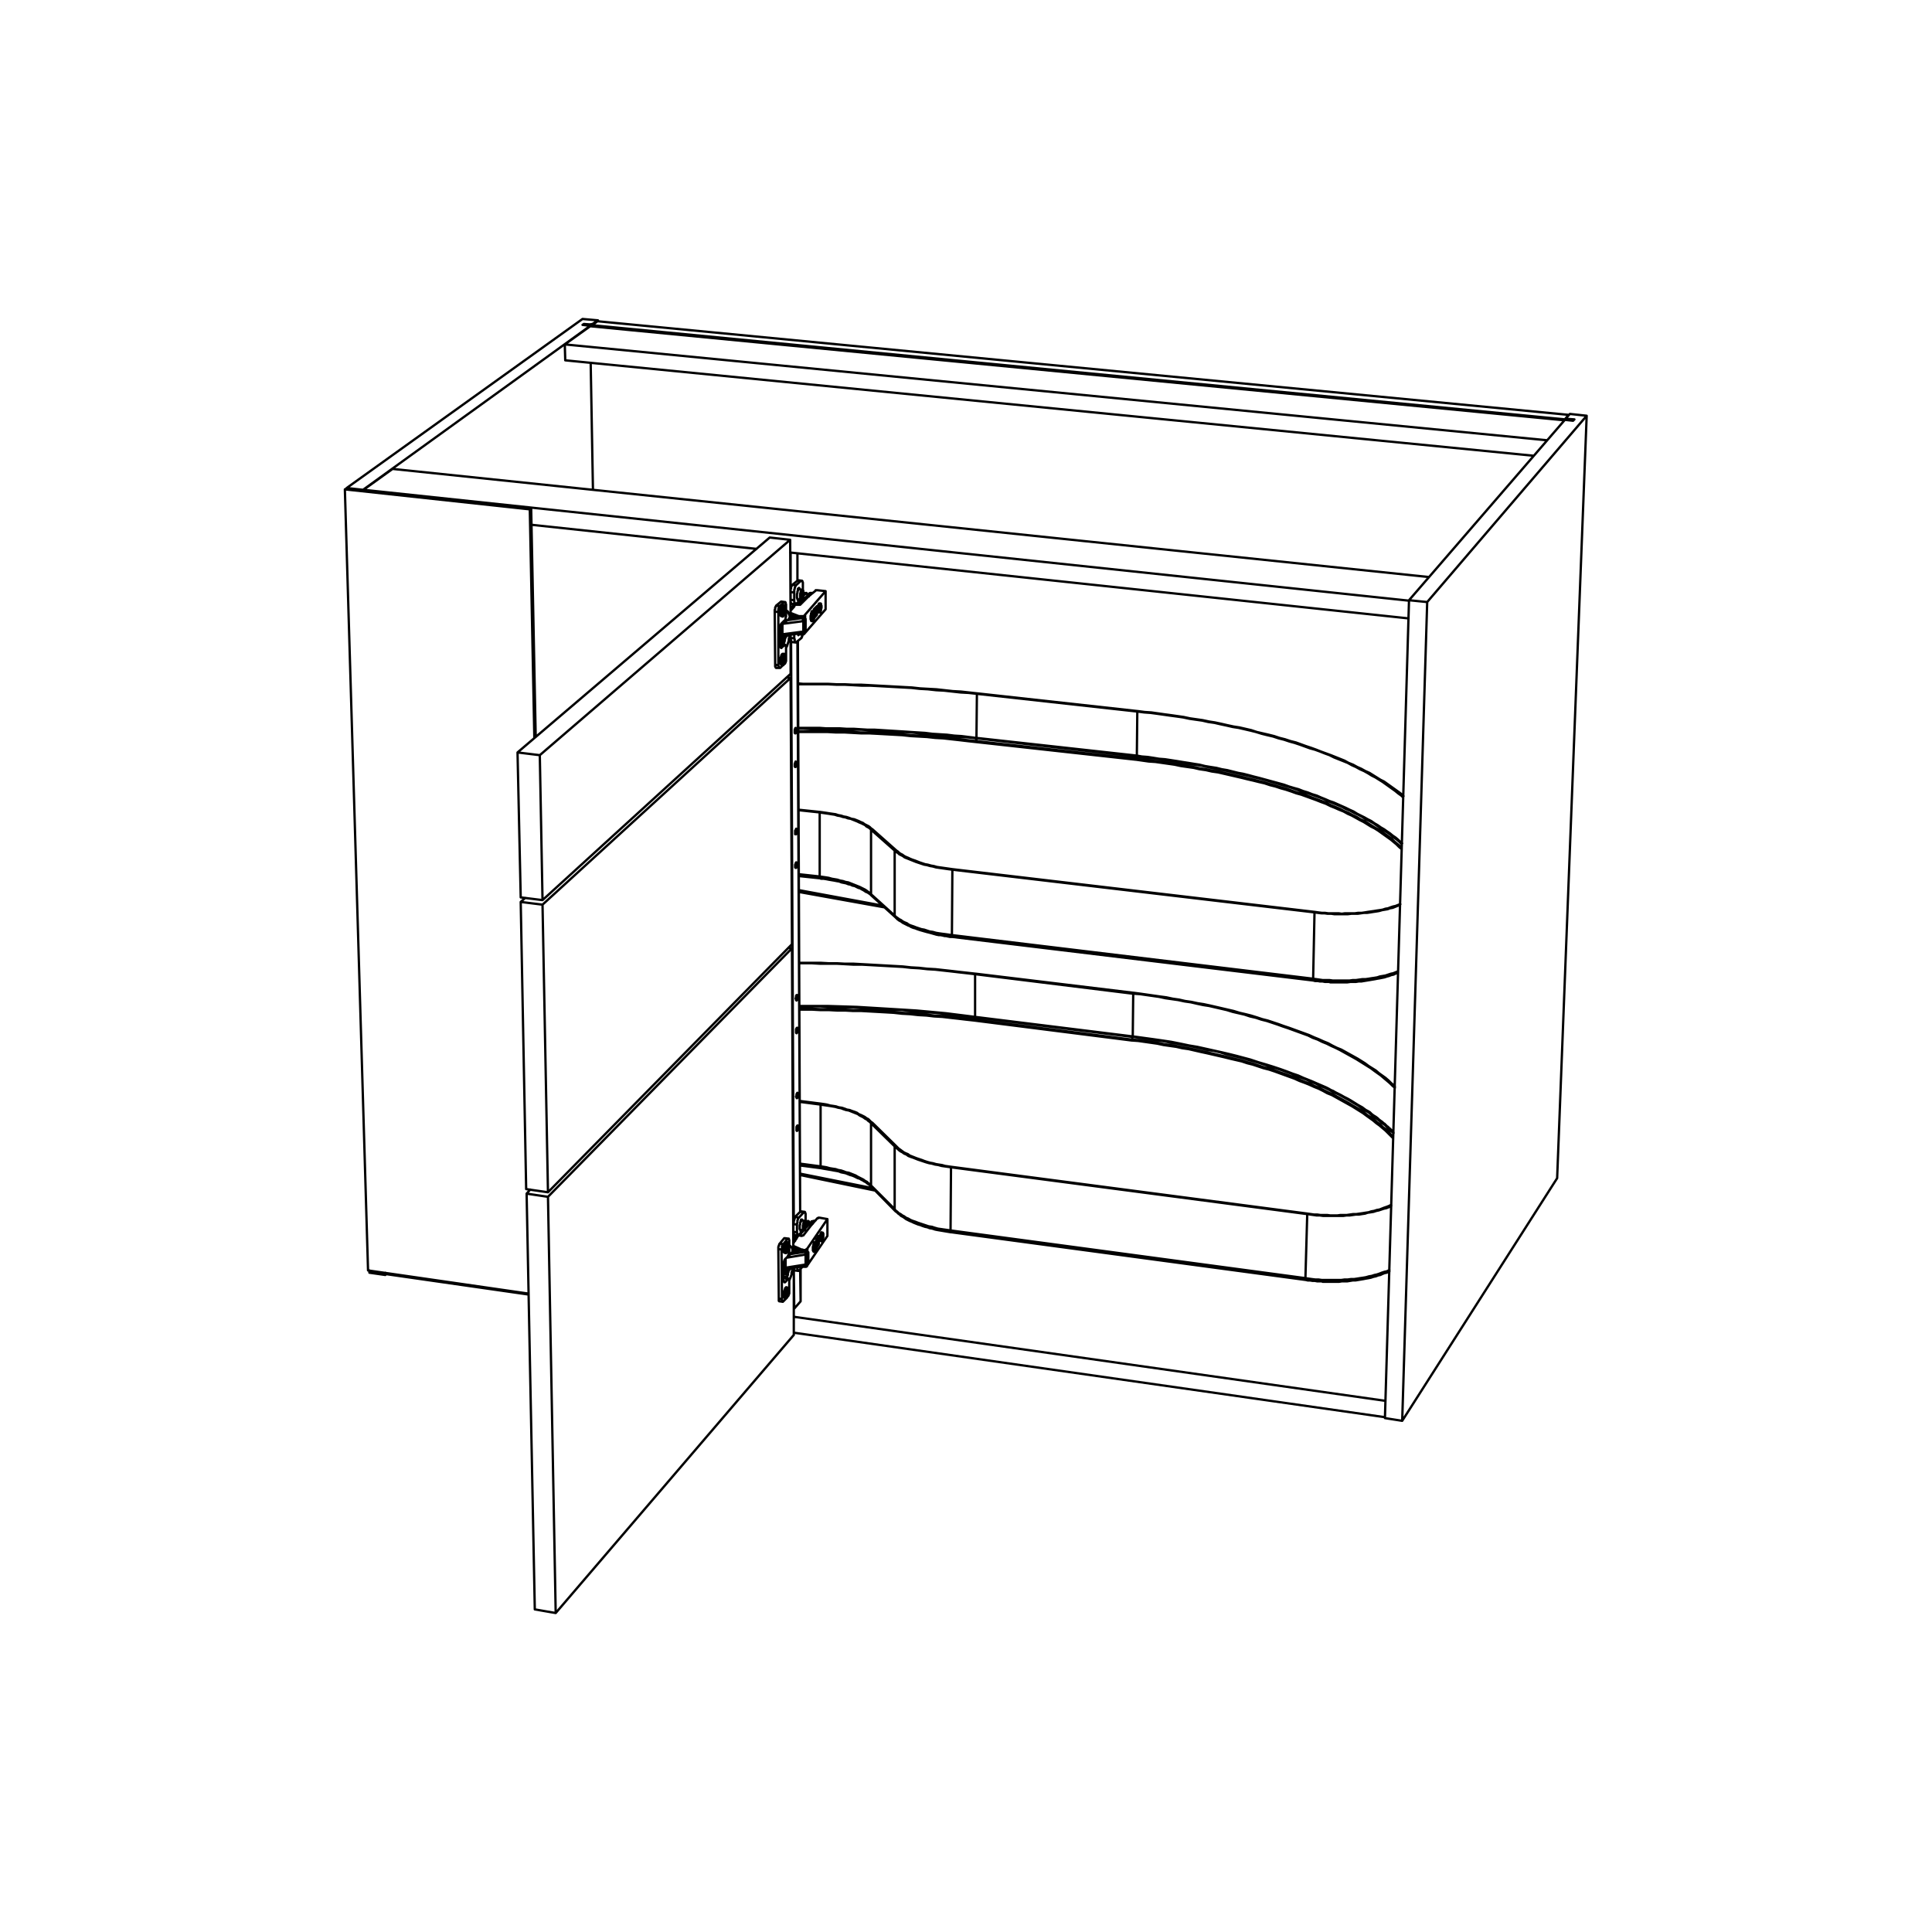 <?xml version="1.0" encoding="utf-8"?>
<!-- Generator: Adobe Illustrator 25.2.1, SVG Export Plug-In . SVG Version: 6.00 Build 0)  -->
<svg version="1.1" id="Lager_1" xmlns="http://www.w3.org/2000/svg" xmlns:xlink="http://www.w3.org/1999/xlink" x="0px" y="0px"
	 viewBox="0 0 425.2 425.2" style="enable-background:new 0 0 425.2 425.2;" xml:space="preserve">
<style type="text/css">
	.st0{fill:none;stroke:#000000;stroke-width:0.51;stroke-linecap:round;stroke-linejoin:round;stroke-miterlimit:10;}
</style>
<path class="st0" d="M176.2,286.4l-0.1-7.1 M176.1,266.7l-0.6-125.6 M175.5,127.8v-6 M178.4,130.8v0.1 M178.1,130.8v0.3
	 M178.3,130.9v0.1 M178.4,130.8v0.1 M179.2,134.1v0.7 M179.3,134v0.9 M179.4,133.9v1 M179.5,133.8v1.2 M175.8,139.5v0.1
	 M178.9,269.1v0.1 M178.7,269.1v0.4 M178.8,269.1v0.2 M178.9,269.1v0.2 M179.7,272.8v0.1 M179.7,272.7v0.4 M179.8,272.6v0.5
	 M179.9,272.5v0.6 M176.4,278.7L176.4,278.7 M176.6,278.7v0.1 M176.8,278.6v0.2 M174,135.1L174,135.1 M174,135.3L174,135.3
	L174,135.3 M174,135.2v-0.1l0,0 M174.1,135.1H174v0.1v0.1l0,0 M174.9,135.6h0.5 M175.4,135.8h-0.5 M174.6,274.5L174.6,274.5
	 M174.6,274.4L174.6,274.4L174.6,274.4 M174.7,274.4L174.7,274.4L174.7,274.4 M174.9,274.5l0.5,0.5 M175.5,275l0.4-0.1 M176.1,275.1
	h-0.6 M174.7,275.5v-0.4 M174,136.3V136 M176.7,139.4v-0.1 M171.9,139.7L171.9,139.7 M171.8,138.1L171.8,138.1 M173.3,136.5l3.4-0.5
	 M177.3,278.6v-0.1 M172.6,279l-0.1,0.1 M172.6,277.6L172.6,277.6 M173.1,276.8l4.2-0.7 M174,276l3.3-0.5 M172.3,279.5l1.3,0.1
	 M172.3,280l1.1,0.1 M172.3,280.3l1.1,0.2 M172.4,280.9l0.8,0.1 M172.6,282.1l0.2,0.1 M171.6,140.1l1.3,0.1 M171.6,140.6l1.1,0.1
	 M171.6,141l1.1,0.1 M172.6,136.7L172.6,136.7 M171.6,141.5l0.9,0.1 M171.9,142.5h0.1 M175.6,129.9L175.6,129.9 M174.4,133.7h0.2
	 M178.4,269.6v0.1 M175.1,278.9l0.4,0.1 M176.2,268.7h0.1 M175.8,195.9l18.4,3.4 M176.1,258.3l16,3.2 M214.9,162.4l0.1-9.7
	 M180.4,192.9l-4.6-0.5 M180.5,193.3l-0.1-0.1v-0.1v-0.2 M191.8,197.1l-0.1-0.1v-0.1v-0.1 M197.1,201.9l-0.1-0.1v-0.1l-0.1-0.1v-0.1
	 M250.3,156.6l-0.1,9.7 M209.6,206.2v-0.1l-0.1-0.1v-0.1v-0.1 M289.1,215.8H289v-0.1v-0.1v-0.2 M307.7,213.7l-0.1,0.1l-0.5,0.2
	l-0.5,0.2l-0.5,0.1l-0.6,0.2l-0.6,0.2l-0.6,0.1l-0.6,0.1l-0.6,0.2l-0.6,0.1l-0.7,0.1l-0.6,0.1l-0.7,0.1h-0.7l-0.7,0.1l-0.7,0.1h-0.7
	l-0.7,0.1h-0.8h-0.7h-0.7H294h-0.7l-0.7-0.1h-0.8h-0.7l-0.7-0.1l-0.7-0.1l-0.7-0.1 M214.6,223.8v-9.4 M180.6,256.7l-4.5-0.6
	 M180.7,257.1l-0.1-0.1v-0.1v-0.1v-0.1 M191.8,261.2l-0.1-0.1V261v-0.1 M197,266.5L197,266.5l-0.1-0.2v-0.1v-0.1 M249.4,218.7
	l-0.1,9.4 M209.4,271.2h-0.1v-0.1V271l-0.1-0.1v-0.1 M287.4,281.7v-0.1l-0.1-0.1v-0.2 M305.8,279.5l-0.2,0.1l-0.4,0.2l-0.5,0.1
	l-0.6,0.2l-0.5,0.2l-0.6,0.2l-0.5,0.1l-0.6,0.2l-0.6,0.1l-0.7,0.2l-0.6,0.1l-0.7,0.1l-0.6,0.1l-0.7,0.1h-0.7l-0.7,0.1h-0.7l-0.7,0.1
	h-0.7h-0.7h-0.7h-0.8h-0.7h-0.7l-0.7-0.1h-0.7l-0.8-0.1l-0.7-0.1l-0.7-0.1 M214.5,223.9v-0.1h0.1l0,0 M214.5,223.9l-1.7-0.2
	l-1.8-0.2l-1.7-0.2l-1.8-0.2l-1.7-0.2l-1.8-0.1l-1.8-0.2l-1.8-0.1l-1.8-0.2l-1.8-0.1l-1.8-0.1l-1.8-0.1l-1.8-0.1l-1.8-0.1l-1.8-0.1
	H186l-1.8-0.1h-1.8l-1.8-0.1h-1.8h-1.9h-1 M175.9,222h1h1.8l1.9,0.1h1.8h1.8l1.8,0.1l1.8,0.1h1.8l1.8,0.1l1.8,0.1l1.8,0.1l1.8,0.1
	l1.8,0.2l1.7,0.1l1.8,0.1l1.8,0.2l1.8,0.2l1.7,0.1l1.8,0.2l1.7,0.2l1.8,0.2l1.7,0.2 M249.1,228.8l1.4,0.1l1.5,0.2l1.4,0.2l1.4,0.2
	l1.4,0.3l1.4,0.2l1.3,0.2l1.4,0.3l1.3,0.2l1.4,0.3l1.3,0.3l1.4,0.3l1.3,0.3l1.3,0.3l1.3,0.3l1.2,0.3l1.3,0.3l1.3,0.3l1.2,0.4
	l1.2,0.3l1.2,0.4l1.2,0.4l1.2,0.3l1.2,0.4l1.1,0.4l1.2,0.4l1.1,0.4l1.1,0.4l1.1,0.5l1,0.4l1.1,0.4l1,0.5l1,0.4l1,0.5l1,0.5l0.9,0.4
	l1,0.5l0.9,0.5l0.9,0.5l0.9,0.5l0.8,0.5l0.9,0.5l0.8,0.5l0.8,0.5l0.7,0.6l0.8,0.5l0.7,0.5l0.7,0.6l0.7,0.5l0.6,0.6l0.7,0.5l0.6,0.6
	l0.5,0.6l0.4,0.4 M306.7,249.4l-0.1-0.1l-0.6-0.5l-0.6-0.6l-0.6-0.6l-0.7-0.5l-0.7-0.6l-0.7-0.5l-0.7-0.5l-0.7-0.6l-0.8-0.5
	l-0.8-0.5l-0.8-0.6l-0.9-0.5l-0.8-0.5l-0.9-0.5l-0.9-0.5l-0.9-0.5l-1-0.4l-0.9-0.5l-1-0.5l-1-0.4l-1-0.5l-1-0.4l-1.1-0.5l-1.1-0.4
	l-1.1-0.4l-1.1-0.5l-1.1-0.4l-1.1-0.4l-1.2-0.4l-1.2-0.3l-1.1-0.4l-1.2-0.4l-1.3-0.4l-1.2-0.3l-1.2-0.4l-1.3-0.3l-1.3-0.3l-1.2-0.3
	l-1.3-0.4l-1.3-0.3l-1.4-0.2l-1.3-0.3l-1.3-0.3l-1.4-0.3l-1.3-0.2l-1.4-0.3l-1.4-0.2l-1.4-0.3l-1.4-0.2l-1.4-0.2l-1.4-0.2l-1.4-0.2
	l-1.5-0.2 M249.2,228.2l0.1-0.1l0,0 M214.9,162.5v-0.1l0,0 M214.9,162.5l-1.8-0.2l-1.8-0.1l-1.8-0.2l-1.7-0.2l-1.8-0.1l-1.8-0.2
	l-1.8-0.1l-1.9-0.2l-1.8-0.1l-1.8-0.1l-1.8-0.1l-1.8-0.1l-1.9-0.1l-1.8-0.1h-1.9l-1.8-0.1h-1.8l-1.9-0.1h-1.8h-1.9l-1.8-0.1h-1
	 M175.7,160.9h1h1.8h1.9h1.8l1.8,0.1h1.9l1.8,0.1l1.8,0.1h1.9l1.8,0.1l1.8,0.1l1.8,0.1l1.9,0.1l1.8,0.2l1.8,0.1l1.8,0.1l1.8,0.2
	l1.8,0.1l1.7,0.2l1.8,0.2l1.8,0.2l1.8,0.2 M250,167l1.5,0.2l1.4,0.1l1.4,0.2l1.5,0.2l1.4,0.2l1.4,0.2l1.4,0.2l1.4,0.3l1.3,0.2
	l1.4,0.3l1.4,0.2l1.3,0.3l1.4,0.2l1.3,0.3l1.3,0.3l1.3,0.3l1.3,0.3l1.2,0.3l1.3,0.3l1.2,0.3l1.3,0.3l1.2,0.4l1.2,0.3l1.2,0.4
	l1.2,0.3l1.1,0.4l1.1,0.4l1.2,0.3l1.1,0.4l1,0.4l1.1,0.4l1.1,0.4l1,0.4l1,0.5l1,0.4l1,0.4l0.9,0.5l1,0.4l0.9,0.5l0.9,0.4l0.8,0.5
	l0.9,0.4l0.8,0.5l0.8,0.5l0.8,0.5l0.8,0.4l0.7,0.5l0.7,0.5l0.7,0.5l0.7,0.5l0.6,0.6l0.6,0.5l0.6,0.5l0.4,0.3 M308.5,185.8
	L308.5,185.8l-0.6-0.6l-0.6-0.5l-0.7-0.5l-0.6-0.5l-0.7-0.5l-0.8-0.5l-0.7-0.5l-0.8-0.5l-0.7-0.5l-0.9-0.5l-0.8-0.4l-0.8-0.5
	l-0.9-0.5l-0.9-0.4l-0.9-0.5l-1-0.4l-0.9-0.5l-1-0.4l-1-0.4l-1-0.4l-1-0.5l-1.1-0.4L289,175l-1.1-0.4l-1.1-0.3l-1.1-0.4l-1.1-0.4
	l-1.2-0.4l-1.2-0.3l-1.2-0.4l-1.2-0.3l-1.2-0.4l-1.2-0.3l-1.3-0.3l-1.2-0.3l-1.3-0.3l-1.3-0.3l-1.3-0.3l-1.3-0.3l-1.4-0.3l-1.3-0.2
	l-1.3-0.3l-1.4-0.3l-1.4-0.2l-1.4-0.2l-1.4-0.3l-1.4-0.2l-1.4-0.2l-1.4-0.2l-1.4-0.2l-1.5-0.2l-1.4-0.1l-1.5-0.2 M250.1,166.5v-0.1
	h0.1v-0.1 M131.6,70.7v-0.2 M130.4,71.3v0.2 M129.8,71.5v-0.1 M128.6,71.4l-0.1-0.1 M81.3,280.1l3.5,0.5 M81.3,280.1v-0.5
	 M76.3,107.5v-0.1 M84.8,280.6l0.2-0.2 M84.8,280.6v-0.5 M79.9,107.9v-0.1 M130.5,107.8L130,79.9 M129.9,71.8L129.9,71.8
	 M130.4,71.3l1.2-0.8 M129.8,71.4l0.6-0.1 M128.5,71.3l1.3,0.1 M128.2,71.5l0.3-0.2 M129.9,71.7l-1.7-0.2 M79.9,107.8l50-36.1
	 M76.3,107.4l3.6,0.4 M128.2,70.2l-51.9,37.2 M131.6,70.5l-3.4-0.3 M344.7,92v0.3 M345.1,92.4v-0.2 M304.8,312.1l5.3-180
	 M308.6,312.7l-3.8-0.6 M342.7,259.3l-34.1,53.4 M308.6,312.7l5.5-180.2 M342.7,259.3l6.5-167.8 M344.7,92l0.8-0.9 M345.5,91.1
	l3.7,0.4 M349.2,91.5l-35.1,41 M314.1,132.5l-4-0.4 M310.1,132.1l34.3-39.7 M344.4,92.4l1.8,0.2 M346.2,92.6l0.3-0.3 M346.5,92.3
	l-1.4-0.1 M345.1,92.2l-0.4-0.2 M80,107.8l6.4-4.6 M314.5,127L86.4,103.2 M310.1,132.2L80,107.8 M117,115.5l49.5,5.3 M173.9,121.6
	L310,136.1 M80,107.8v0.1 M129.9,71.8l-5.6,4 M129.9,71.8l214.4,20.7 M124.3,75.8l0.1,3.5 M124.3,75.8l216.2,21.1 M124.4,79.3
	l213.1,21 M345.5,92.5v-0.1 M345.5,92.4l-217-21 M345.5,92.4l-0.1,0.1 M344.3,92.5L129.9,71.8 M128.5,71.4l-0.1,0.1 M345.2,91.4
	v-0.1 M345.2,91.3L131.5,70.7 M345.2,91.3l-0.8,1 M131.5,70.7l-1.2,0.9 M174.7,288.1l0.1-0.1 M174.8,288l-0.1-8.7 M174.7,275.7v-0.2
	 M174.7,273.5v-0.2 M174.7,272.9v-1.4 M174.7,268.9l-0.6-128 M174,134v-1.5 M174,129.7v-8.1 M176.2,286.3v0.1l0,0 M175.5,248.8
	l0.1-0.1v-0.1v-0.1l0.1-0.1v-0.2v-0.1V248v-0.1l-0.1-0.1v-0.1h-0.1v0.1h-0.1v0.1l-0.1,0.1v0.2v0.1v0.1v0.1v0.2v0.1l0.1,0.1
	L175.5,248.8 M175.4,241.7l0.1-0.1l0.1-0.1v-0.2v-0.1v-0.1V241v-0.2v-0.1v-0.1h-0.1v-0.1v0.1h-0.1v0.1l-0.1,0.1v0.1v0.1v0.1
	l-0.1,0.2v0.1l0.1,0.1v0.1L175.4,241.7L175.4,241.7L175.4,241.7 M175.1,167.6v0.1l-0.1,0.1v0.1v0.1l-0.1,0.1v0.2v0.1v0.1v0.1v0.1
	l0.1,0.1h0.1l0.1-0.1v-0.1l0.1-0.1v-0.1v-0.1v-0.2V168v-0.1v-0.1v-0.1L175.1,167.6L175.1,167.6 M175.1,160.2l-0.1,0.1v0.1l-0.1,0.2
	v0.1v0.1v0.1v0.2v0.1v0.1l0.1,0.1h0.1v-0.1h0.1v-0.1v-0.1l0.1-0.2v-0.1v-0.1v-0.1v-0.2v-0.1L175.1,160.2L175.1,160.2L175.1,160.2
	L175.1,160.2 M175.4,227.3l0.1-0.1v-0.1V227l0.1-0.1v-0.2v-0.1v-0.1v-0.1l-0.1-0.1v-0.1h-0.1l-0.1,0.1v0.1l-0.1,0.1v0.1v0.2v0.1v0.1
	v0.1v0.1v0.1l0.1,0.1L175.4,227.3 M175.4,220.1L175.4,220.1l0.1-0.2v-0.1v-0.2v-0.1l0.1-0.1l-0.1-0.1v-0.1v-0.1V219h-0.1h-0.1v0.1
	l-0.1,0.1v0.1v0.1v0.1l-0.1,0.2v0.1l0.1,0.1v0.1v0.1l0.1,0.1L175.4,220.1 M175.2,189.8v0.1l-0.1,0.1v0.1v0.1l-0.1,0.1v0.1v0.2v0.1
	v0.1v0.1h0.1v0.1h0.1v-0.1h0.1v-0.1l0.1-0.1v-0.2v-0.1v-0.1v-0.1V190v-0.1l-0.1-0.1H175.2 M175.2,182.5L175.2,182.5L175.2,182.5
	l-0.1,0.2l-0.1,0.1v0.1v0.2v0.1v0.1v0.1v0.1v0.1h0.1h0.1l0.1-0.1v-0.1v-0.1l0.1-0.1v-0.1v-0.2v-0.1v-0.1v-0.1l-0.1-0.1v-0.1h-0.1
	V182.5 M176.2,286.4l-1.4,1.6 M174.8,288l-0.1-8.7 M174.7,275.7v-0.2 M174.7,273.5v-0.2 M174.7,272.9v-1.4 M174.7,268.9l-0.6-128
	 M174,134v-1.5 M174,129.7v-8.1 M178.6,130.7h-0.1v0.1h-0.1 M178.4,130.8L178.4,130.8 M178.4,130.8v0.1h-0.1l0,0 M178.3,130.9
	l-0.2-0.1 M178.1,130.8H178v-0.1 M178,130.7l0.1-0.1 M178.1,130.6L178.1,130.6l0.2-0.1l0,0 M178.3,130.5L178.3,130.5 M178.3,130.5
	h0.2h0.1h0.1h0.1h0.1 M180.5,134.5L180.5,134.5 M180.5,133.7h0.2 M180.3,133.9h0.2 M180.5,133.6L180.5,133.6 M180.3,133.9h0.2
	 M180.3,134.1l0.2-0.2 M180.5,133.9v0.7 M180.5,134.6v-0.1 M180.5,134.5v-0.6 M180.5,133.9l0.2-0.2 M180.7,133.7v-0.3 M180.7,133.4
	l-0.2,0.2 M180.5,133.6V133 M180.5,133v0.1 M180.5,133.1v0.6 M180.5,133.7l-0.2,0.2 M180.3,133.9v0.2 M180.8,133.5v-0.2l-0.1-0.1
	v-0.1V133v-0.1l-0.1-0.1h-0.1v0.1l-0.1,0.1v0.1l-0.1,0.2v0.1v0.2v0.2l-0.1,0.1v0.2v0.2l0.1,0.1v0.1v0.1v0.1l0.1,0.1h0.1v-0.1h0.1
	v-0.1v-0.1l0.1-0.2v-0.1V134l0.1-0.2v-0.1V133.5 M179.6,135.3v-1.7 M179.2,135.7l0.4-0.4 M179.8,135.3h-0.2 M178.9,136.4h0.1
	 M179,135.4l0.2,0.1 M178.8,135.7h0.2 M178.9,135.4h0.1 M178.7,135.7l0.2,0.1 M178.9,135.5v-0.1 M178.7,135.7L178.7,135.7
	 M178.9,135.5l-0.2,0.2 M178.7,135.7v0.3 M178.7,136l0.2-0.2 M178.9,135.8v0.6 M178.9,136.4h0.1 M179,136.4v-0.7 M179,135.7l0.2-0.2
	 M179.2,135.5v-0.3 M179.2,135.2l-0.2,0.2 M179,135.4v-0.6 M179,134.8h-0.1 M178.9,134.8v0.7 M178.9,136.6h0.1v-0.1l0.1-0.1v-0.2
	l0.1-0.1v-0.2v-0.2v-0.2v-0.1v-0.2V135v-0.1v-0.2l-0.1-0.1v-0.1H179l-0.1,0.1l-0.1,0.1v0.1v0.2l-0.1,0.1v0.2v0.2v0.2l-0.1,0.1v0.2
	l0.1,0.2v0.1v0.1v0.2H178.9l-0.1,0.1h0.1V136.6 M175.8,139.6l-0.2-0.1 M176,139.6h-0.1h-0.1l0,0 M176.2,139.6H176 M176,139.4v0.2
	 M177,139.5l-0.1,0.1h-0.1h-0.1h-0.1l-0.1,0.1h-0.1l-0.2-0.1 M176.2,139.5v0.1 M179.2,134.7L179.2,134.7 M179.3,134.9l-0.1-0.1
	 M179.4,134.9L179.4,134.9L179.4,134.9 M179.5,135l-0.1-0.1 M179.6,134.9v0.1h-0.1l0,0 M177,139.3v0.1h-0.1h-0.1h-0.1l-0.1,0.1h-0.1
	h-0.1h-0.2 M176.2,139.5l-0.2-0.1 M176,139.4L176,139.4 M176.7,136.3h0.1 M177.2,139.2l-0.1-0.1 M177,136.2L177,136.2 M177.2,135.5
	l-0.2,0.2 M179.2,136l0.6-0.7 M179.8,135.3v-1.9 M179.8,133.4l-0.7,0.7 M179.1,134.1v0.5 M177.2,135.5v0.7 M177.2,138.8v0.4
	 M181.7,130.1v4 M181.7,134.1l-4.7,5.4 M177,139.3v0.2 M177.2,139.2l-0.2,0.1 M180,134.1v0.1v0.2v0.1l0.1,0.1v0.1l0.1,0.1l0,0
	 M180.3,132.8l-0.1,0.1v0.1l-0.1,0.1v0.1v0.2l-0.1,0.2v0.1v0.2v0.2 M178.8,134.5h-0.1l-0.1,0.1v0.1v0.1l-0.1,0.2v0.1v0.2l-0.1,0.2
	v0.1v0.2v0.2v0.2v0.1l0.1,0.1v0.1v0.1l0.1,0.1l0,0 M175.8,135.7l-1.8-0.6 M176,135.8h-0.1h-0.1v-0.1 M175.8,135.7v-0.1 M176.2,135.8
	H176 M176,135.8v-0.2 M181.7,130.1l-4.7,5.4 M176.2,135.6H176 M176,135.6h-0.1h-0.1l0,0 M175.8,135.6l-1.8-0.7 M174,134.4l0.8-0.9
	 M174.8,133.5l0.1-0.3 M174.9,133.2v-0.1h0.1l0,0 M175,133.1h0.3 M175.3,133.1L175.3,133.1L175.3,133.1 M175.4,133.1h0.3
	 M175.7,133.1h0.1h0.1h0.1h0.1l0.1-0.1l0,0 M176.2,133l1.8-1.8 M178,131.2l1.5-1.2 M179.5,130v-0.1h0.1h0.1h0.1h0.1l0,0
	 M179.9,129.9l1.8,0.2 M177,135.7l-0.1,0.1h-0.1h-0.1h-0.1h-0.1h-0.2h-0.1 M176.2,135.8v-0.2 M177,135.5l-0.1,0.1h-0.1h-0.1h-0.1
	h-0.1h-0.2h-0.1 M177,135.7v-0.2 M179.1,269H179l-0.1,0.1 M178.9,269.1L178.9,269.1 M178.9,269.1L178.9,269.1L178.9,269.1
	 M178.8,269.1h-0.1 M178.7,269.1L178.7,269.1h-0.2V269l0,0 M178.5,269l0.1-0.1 M178.6,268.9v-0.1h0.1h0.1l0,0 M178.8,268.8
	L178.8,268.8 M178.8,268.8l0.2-0.1h0.1h0.1h0.1l0.1-0.1h0.1 M181,272h0.1 M180.8,272.3h0.2 M180.9,272.8h0.1 M180.9,272.1h0.1
	 M180.8,272.4L180.8,272.4 M180.7,272.6l0.2-0.2 M180.9,272.4v0.5 M180.9,272.9l0.1-0.1 M181,272.8v-0.5 M181,272.3l0.1-0.3
	 M181.1,272v-0.2 M181.1,271.8l-0.1,0.3 M181,272.1v-0.6 M181,271.5l-0.1,0.1 M180.9,271.6v0.6 M180.9,272.2l-0.2,0.2 M180.7,272.4
	v0.2 M181.2,271.8v-0.1v-0.1v-0.1l-0.1-0.1v-0.1H181h-0.1v0.1l-0.1,0.1v0.1v0.2l-0.1,0.1v0.2v0.2v0.1v0.2v0.1v0.2v0.1v0.1h0.1v0.1
	h0.1v-0.1l0.1-0.1v-0.1l0.1-0.1v-0.2v-0.1l0.1-0.2v-0.1V272V271.8 M180.1,273.8v-1.6 M179.7,274.3l0.4-0.5 M180.2,273.8L180.2,273.8
	 M179.4,275.1h0.1 M179.5,274.2h0.1 M179.3,274.5h0.2 M179.4,274.3h0.1 M179.3,274.6L179.3,274.6 M179.4,274.4l-0.2,0.2
	 M179.2,274.6v0.3 M179.2,274.9l0.2-0.3 M179.4,274.6v0.6 M179.4,275.2l0.1-0.1 M179.5,275.1v-0.6 M179.5,274.5l0.1-0.3
	 M179.6,274.2V274 M179.6,274l-0.1,0.3 M179.5,274.3v-0.7 M179.5,273.6l-0.1,0.1 M179.4,273.7v0.7 M179.4,275.4l0.1-0.1v-0.1
	l0.1-0.1v-0.2v-0.1l0.1-0.2v-0.2v-0.1v-0.2v-0.2v-0.1v-0.1v-0.1l-0.1-0.1v-0.1h-0.1l-0.1,0.1l-0.1,0.2v0.1v0.1l-0.1,0.2v0.1v0.2v0.2
	l-0.1,0.2v0.1l0.1,0.2v0.1v0.1v0.1H179.4L179.4,275.4L179.4,275.4 M176.4,278.7L176.4,278.7 M176.6,278.8h-0.1v-0.1h-0.1l0,0
	 M176.8,278.8h-0.2 M177.6,278.6v0.1h-0.1l-0.1,0.1h-0.1h-0.1h-0.1h-0.2h-0.1 M179.7,272.9L179.7,272.9 M179.7,273.1v-0.2
	 M179.8,273.1h-0.1 M179.9,273.1L179.9,273.1 M180.1,273.1H180h-0.1l0,0 M177.6,278.5l-0.1,0.1h-0.1h-0.1h-0.1h-0.1h-0.2h-0.1
	 M177.7,278.3l-0.1-0.1 M177.6,275.6v0.1 M177.7,274.9l-0.1,0.2 M179.7,274.6l0.5-0.8 M180.2,273.8V272 M180.2,272l-0.6,0.9
	 M179.6,272.9v0.6 M177.7,274.9v0.7 M177.7,278.1v0.2 M182.1,268.3v3.7 M182.1,272l-4.5,6.6 M177.6,278.5v0.1 M177.7,278.3l-0.1,0.2
	 M180.5,272.6v0.1v0.1v0.1v0.1v0.1h0.1l0,0 M180.8,271.2l-0.1,0.1v0.1l-0.1,0.1v0.1l-0.1,0.2v0.1v0.2v0.1v0.2v0.2 M179.3,273.4h-0.1
	l-0.1,0.1v0.1v0.2l-0.1,0.1v0.2v0.1l-0.1,0.2v0.2v0.1v0.2v0.1v0.2l0.1,0.1v0.1l0.1,0.1l0,0 M176.4,275.2l-1.8-0.9 M176.6,275.2h-0.1
	h-0.1l0,0 M176.4,275.2V275 M176.8,275.2h-0.2 M176.6,275.2V275 M177.6,275.1h-0.1v0.1h-0.1h-0.1l-0.1,0.1H177h-0.1l-0.1-0.1
	 M176.8,275.2v-0.1 M177.6,275.1v-0.2 M182.1,268.3l-4.5,6.6 M177.6,274.9h-0.1v0.1h-0.1l-0.1,0.1h-0.1H177h-0.1h-0.1 M176.8,275.1
	l-0.2-0.1 M176.6,275h-0.1h-0.1l0,0 M176.4,275l-1.8-0.8 M174.6,273.6l0.8-1.2 M175.4,272.4l0.2-0.4 M175.6,272L175.6,272
	 M175.7,272l0.2-0.1 M175.9,271.9h0.1l0,0 M176,271.9l0.3,0.1 M176.3,272L176.3,272h0.2l0.1-0.1h0.1h0.1l0,0 M176.8,271.9l1.7-2.2
	 M178.5,269.7l1.4-1.6 M179.9,268.1h0.1h0.1V268h0.1h0.1h0.1 M180.4,268l1.7,0.3 M174,135.9L174,135.9 M174,135.9L174,135.9
	 M174,135.9L174,135.9 M174.3,136.1L174.3,136.1 M174,135.3v0.6 M174.3,136.1L174.3,136.1 M174.3,136.1L174.3,136.1 M174.3,136.1
	l-0.3-0.2 M174.7,135.8l-0.7-0.5 M174.7,135.8v0.2 M174.8,135.6v0.1h-0.1v0.1l0,0 M174.9,135.8h-0.2 M174.8,135.6L174.8,135.6
	 M174.2,135.2l0.6,0.4 M174.3,135.2h-0.1l0,0 M174.9,135.8v0.1 M174.9,135.6v0.1v0.1l0,0 M174.7,275.1L174.7,275.1L174.7,275.1
	 M174.6,275.1L174.6,275.1 M174.6,275.1L174.6,275.1 M175,275.4h-0.1 M174.6,274.5l0.1,0.6 M175.1,275.5l-0.1-0.1 M175,275.4h-0.1
	 M174.9,275.4l-0.2-0.3 M175.4,275.1l-0.8-0.6 M175.4,275.1v0.3 M175.4,275v0.1l0,0 M175.5,275.1h-0.1 M175.4,275h0.1 M175.5,275.1
	v0.2 M175.5,275v0.1l0,0 M174.7,275.5L174.7,275.5L174.7,275.5L174.7,275.5 M174.9,275.6L174.9,275.6 M174.9,275.6l-0.2-0.1
	 M174,136.3L174,136.3 M176.7,139.4L176.7,139.4 M176.7,139.4h-0.4 M176.7,139.4v-0.1 M176.7,139.4h0.1l0.1-0.1h0.1l0.1-0.1l0,0
	 M177.3,138.7l-0.2,0.2 M177.3,138.6v0.1l0,0 M177.1,136.2L177.1,136.2 M177.1,138.9L177.1,138.9 M176.9,139h0.1h0.1v-0.1l0,0
	 M176.8,139.2v-0.1l0.1-0.1l0,0 M175.5,135.6v0.1 M177.3,136.3L177.3,136.3 M177.3,136.3L177.3,136.3 M177.3,136.3v2.2 M177.3,138.5
	v0.1 M177.3,138.6L177.3,138.6 M177.3,138.6l-0.2,0.3 M177.3,136.3L177.3,136.3L177.3,136.3 M177.3,136.2L177.3,136.2 M177.3,136.3
	l-0.2,0.2 M176.7,136.3L176.7,136.3 M177.1,136.1l-0.1,0.1h-0.1l-0.1,0.1h-0.1 M176.7,135.9v0.4 M175.7,135.9v-0.1 M176.7,136v-0.1
	 M176.3,136v-0.1 M176.1,135.8L176.1,135.8h0.2h0.1 M175.5,135.7l0.2,0.1 M177,135.7h0.1v0.1L177,135.7l-0.1,0.2h-0.1h-0.1
	 M176.7,135.9L176.7,135.9 M176.3,135.9h0.4 M175.7,135.8h0.1v0.1h0.1h0.1h0.1h0.1h0.1 M177.1,136.5v2.4 M176.8,139L176.8,139h0.2
	v-0.1h0.1l0,0 M177.3,136.3l-0.2-0.1 M177.3,136.3l-0.2,0.2 M176.8,136.5L176.8,136.5L176.8,136.5 M177.1,136.2l-0.2,0.3
	 M176.7,136.2V136 M176.8,136.5L176.8,136.5 M176.8,136.5l0.1,0.1 M176.9,136.6h0.1v-0.1h0.1l0,0 M177.1,136.5L177.1,136.5
	 M176.8,136.7l0.1-0.1h0.1h0.1v-0.1l0,0 M176.9,136.6L176.9,136.6l-0.1-0.1h-0.1 M171.7,140L171.7,140 M171.7,139.6L171.7,139.6
	 M171.7,140L171.7,140L171.7,140 M171.6,140L171.6,140 M171.6,140L171.6,140 M171.7,139.6L171.7,139.6 M171.7,139.6L171.7,139.6
	 M171.7,139.6h0.2 M171.6,139.5L171.6,139.5h0.2v-0.1h0.1l0,0 M171.6,139.6L171.6,139.6L171.6,139.6 M171.7,139.6h0.1v0.1
	 M171.7,139.6v0.4 M171.8,140v-0.3 M171.8,139.7L171.8,139.7 M171.8,139.7L171.8,139.7l0.1-0.1l0,0 M176.8,139v0.1v0.1l0,0
	 M176.8,139.2h-0.1v0.1l0,0 M176.7,139.3L176.7,139.3 M176.7,139.3L176.7,139.3 M171.7,140h0.1l0,0 M171.8,140L171.8,140l0.1-0.1
	v-0.1 M171.9,139.3v0.2 M171.9,139.6L171.9,139.6 M171.9,139.5v0.1l0,0 M171.9,139.2L171.9,139.2L171.9,139.2 M171.9,139.3
	L171.9,139.3 M171.8,138h-0.1 M173.7,136.4h-0.3 M173.9,136.3L173.9,136.3l-0.2,0.1l0,0 M175.4,135.7l-1.5,0.6 M175.5,135.7h-0.1
	 M175.5,135.7l0.2,0.2 M175.7,135.9h0.1l0.1,0.1h0.1h0.1h0.1h0.1 M176.3,136h0.4 M176.7,136L176.7,136 M171.8,138v-0.3 M171.9,139.2
	L171.9,139.2 M171.8,139.2v-0.3 M171.8,138.9v-0.1l0,0 M171.8,138.8l-0.1-0.1 M171.7,138v0.7 M171.7,138l0.1,0.1 M171.8,138.1V138
	l0,0 M171.9,137.6v0.1h-0.1l0,0 M171.8,137.7L171.8,137.7 M176.8,136.7v2.3 M176.8,139l-4.6,0.6 M171.9,137.7v-0.1 M171.9,137.4v0.2
	 M171.9,137.7v-0.4 M172.2,139.6v-2.3 M171.9,139.8h0.1l0.1-0.1h0.1v-0.1 M171.9,139.6v0.2 M171.9,139.6v-0.3 M171.9,139.3
	L171.9,139.3L171.9,139.3 M171.9,139.2v-1.4 M171.9,137.8L171.9,137.8L171.9,137.8 M176.7,136.2L176.7,136.2v0.2v0.1 M176.7,136.5
	h0.1v0.1v0.1 M172.2,137.3l4.6-0.6 M172.2,137.3L172.2,137.3L172.2,137.3l-0.2-0.1 M176.7,136v0.1h-0.1l0.1,0.1l0,0 M177.3,278.6
	L177.3,278.6 M177.3,278.6h-0.2 M177.3,278.6v-0.1 M177.3,278.6l0.1-0.1h0.1h0.1v-0.1v-0.1l0,0 M177.8,277.9l-0.1,0.2 M177.9,277.8
	L177.9,277.8l-0.1,0.1 M177.7,275.6L177.7,275.6L177.7,275.6 M177.7,278.1L177.7,278.1 M177.5,278.3l0.1-0.1h0.1v-0.1 M177.3,278.4
	L177.3,278.4l0.1-0.1h0.1 M176.1,275v0.1 M177.8,275.6L177.8,275.6 M177.8,275.6L177.8,275.6 M177.9,275.6v2.1 M177.9,277.7
	L177.9,277.7 M177.9,277.7v0.1l0,0 M177.9,277.8l-0.2,0.3 M177.8,275.6L177.8,275.6 M177.8,275.6l-0.1,0.3 M177.3,275.7L177.3,275.7
	 M177.6,275.4L177.6,275.4v0.2h-0.1l-0.1,0.1h-0.1 M177.3,275.4v0.3 M176.3,275.3v-0.1 M177.3,275.5L177.3,275.5 M176.9,275.4
	L176.9,275.4 M176.2,275.1l0.1,0.1 M177.6,275v0.1v0.1l-0.1,0.1h-0.1l-0.1,0.1 M177.3,275.4L177.3,275.4 M176.9,275.4h0.4
	 M176.3,275.2L176.3,275.2l0.1,0.1h0.1h0.1h0.1l0.1,0.1h0.1 M177.7,275.9v2.2 M177.3,278.3L177.3,278.3l0.2-0.1h0.1v-0.1h0.1l0,0
	 M177.8,275.6h-0.2 M177.8,275.6l-0.1,0.3 M177.3,275.9L177.3,275.9h0.2l0,0 M177.6,275.6l-0.1,0.3 M177.3,275.7v-0.2 M177.3,275.9
	L177.3,275.9 M177.4,275.9l0.1,0.1 M177.5,276h0.1v-0.1h0.1l0,0 M177.7,275.9L177.7,275.9 M177.3,276.1L177.3,276.1h0.2V276h0.1
	l0.1-0.1l0,0 M177.5,276h-0.1h-0.1v-0.1l0,0 M172.4,279.3L172.4,279.3 M172.4,279L172.4,279 M172.5,279.3h-0.1l0,0 M172.4,279.3
	L172.4,279.3 M172.3,279.3L172.3,279.3L172.3,279.3 M172.4,279h0.1l0,0 M172.4,279L172.4,279 M172.4,279l0.2-0.1 M172.4,278.8h0.1
	h0.1v-0.1l0,0 M172.4,279L172.4,279 M172.5,279L172.5,279 M172.5,279v0.3 M172.6,279.4l-0.1-0.4 M172.5,279v0.1 M172.5,279.1h0.1
	V279l0,0 M177.3,278.3v0.1l0,0 M177.3,278.4L177.3,278.4L177.3,278.4 M177.3,278.5l-0.1,0.1 M172.5,279.3v0.1l0,0 M172.6,279.4
	L172.6,279.4 M172.6,279.4v-0.1h0.1v-0.1 M172.6,278.7v0.2 M172.6,279l0.1,0.1 M172.6,278.9L172.6,278.9L172.6,278.9 M172.6,278.7
	L172.6,278.7 M172.7,278.8l-0.1-0.1 M174.4,275.9h-0.3 M174.5,275.8h-0.1v0.1l0,0 M176.1,275.1l-1.6,0.7 M176.1,275.1L176.1,275.1
	 M176.1,275.1l0.2,0.2 M176.3,275.3L176.3,275.3l0.1,0.1h0.1h0.1h0.1h0.1h0.1 M176.9,275.4l0.4,0.1 M177.3,275.5L177.3,275.5
	 M172.6,277.6v-0.1 M172.6,278.7v-0.1 M172.6,278.6v-0.2 M172.6,278.4v-0.1l0,0 M172.6,278.3l-0.1-0.1 M172.5,278v0.2 M177.3,276.1
	v2.2 M177.3,278.3l-4.4,0.7 M172.9,279v-2 M172.7,279.2h0.1l0.1-0.1V279 M172.7,279.1v0.1 M172.7,279.1v-0.3 M172.7,278.8v-0.1h-0.1
	l0,0 M172.6,278.7v-1.2 M177.2,275.7h0.1v0.1v0.1l0,0 M177.3,275.9L177.3,275.9v0.2l0,0 M177.3,275.5h-0.1v0.1v0.1 M172.6,278.4
	v-0.1h-0.1h-0.1 M172.4,278.5h0.1h0.1 M174.5,279v0.1l0,0 M174.5,279.1l-0.1,0.4l-0.1,0.3l-0.1,0.3v0.4l-0.1,0.3l-0.1,0.3l-0.1,0.2
	l-0.1,0.3l-0.1,0.2 M173,281.3h-0.1v0.1 M173.2,281L173.2,281l0.1-0.1v-0.1v-0.1l0.1-0.1v-0.1 M173.4,280.5v-0.4 M173.4,280.1
	l0.1-0.1v-0.1v-0.1l0.1-0.1v-0.1 M173.6,279.6l0.5-0.5 M173.1,285.4L173.1,285.4 M173.3,284.3h0.2 M173,284.6h0.2 M173.1,284.4
	L173.1,284.4 M172.9,284.7h0.2 M173.1,284.4L173.1,284.4 M173,284.7L173,284.7 M172.9,281.4l0.3-0.4 M172.9,281.4l0.5,0.1
	 M173.5,284.1l-0.3,0.3 M173.2,284.4v-0.8 M173.2,283.6l-0.1,0.1l0,0 M173.1,283.7v0.8 M173.1,284.5l-0.3,0.3 M172.8,284.8v0.1v0.1
	l0,0 M172.8,285l0.3-0.3 M173.1,284.7v0.8 M173.1,285.5L173.1,285.5L173.1,285.5L173.1,285.5 M173.2,285.4v-0.8 M173.2,284.6
	l0.3-0.3 M173.5,284.3v-0.1v-0.1l0,0 M173.5,284.1v-0.2v-0.1v-0.2v-0.1l-0.1-0.1h-0.1h-0.1h-0.1v0.1l-0.1,0.1v0.1l-0.1,0.2v0.1
	l-0.1,0.2v0.2v0.2l-0.1,0.2v0.1v0.2v0.2l0.1,0.1v0.1v0.1l0.1,0.1l0.1,0.1v-0.1h0.1l0.1-0.1v-0.1l0.1-0.1v-0.1l0.1-0.2V285l0.1-0.2
	v-0.2v-0.2v-0.1V284.1 M171.6,286.4h-0.1v-0.1h-0.1v-0.1v-0.1v-0.2v-0.1 M174.4,275.1l0.1,0.1l-0.1,0.1v0.1l0,0 M174.4,275.4
	L174.4,275.4L174.4,275.4 M174.4,275.5L174.4,275.5 M174.4,275.5l-0.8,0.9 M173.6,276.4L173.6,276.4l-0.1,0.1l-0.1-0.1l0,0
	 M173.7,274.1l0.1,0.1h0.1l0.1,0.1l0.1,0.1l0.1,0.1l0.1,0.2l0.1,0.2v0.2 M172.6,272.5L172.6,272.5L172.6,272.5 M173.2,274.3h0.2
	 M173,274.6h0.1 M173,275.4h0.1 M173,274.4h0.1 M172.9,274.7h0.1 M173,274.4h0.1 M172.9,274.7L172.9,274.7 M172.7,275v0.2v0.1v0.2
	l0.1,0.1v0.1l0.1,0.1h0.1l0.1-0.1v-0.1l0.1-0.1l0.1-0.1v-0.1l0.1-0.2v-0.2v-0.2l0.1-0.1v-0.2v-0.2V274v-0.1v-0.2l-0.1-0.1v-0.1v-0.1
	h-0.1h-0.1h-0.1v0.1l-0.1,0.1l-0.1,0.1v0.1l-0.1,0.2v0.1l-0.1,0.2v0.2v0.2V275L172.7,275 M173.4,274.3v-0.1v-0.1l0,0 M173.4,274.1
	l-0.3,0.3 M173.1,274.4v-0.8 M173.1,273.6v0.1H173 M173,273.7v0.8 M173,274.5l-0.2,0.3 M172.8,274.8v0.1v0.1v0.1 M172.8,275.1
	l0.2-0.4 M173,274.7v0.8 M173,275.5h0.1v-0.1l0,0 M173.1,275.4v-0.8 M173.1,274.6l0.3-0.3 M171.6,273.7l1-1.2 M172.6,272.5l0.7,0.2
	 M171.4,285.8l-0.1-10.9 M171.4,285.8l0.7,0.1 M171.3,274.9v-0.1v-0.2v-0.2l0.1-0.1v-0.2l0.1-0.1v-0.2l0.1-0.1l0,0 M171.6,273.7
	l0.8,0.1 M171.3,274.9l0.7,0.1 M173.3,272.7l0.1-0.1h0.1h0.1v0.1v0.1l0.1,0.1v0.1v0.2 M173.7,273.2v2 M173.7,275.2v0.2v0.2l-0.1,0.1
	v0.2v0.1l-0.1,0.2v0.1l-0.1,0.1v0.1 M173.4,276.5l-0.7,0.7 M172.7,277.2v0.1l-0.1,0.1v0.1v0.1l-0.1,0.1 M172.5,277.7v0.1v0.2v0.1
	l-0.1,0.2v0.1v0.2v0.2v0.1 M172.4,278.9L172.4,278.9l-0.1,0.2l0,0 M172.3,279.1l0.1,2.1 M172.4,281.2v0.1v0.1 M172.4,281.4
	L172.4,281.4v0.2v0.1l0.1,0.1v0.1v0.1l0.1,0.1 M172.6,282.1v0.1h0.1h0.1 M172.8,282.2l0.6-0.7 M173.4,281.5L173.4,281.5l0.1-0.1h0.1
	v0.1l0.1,0.1v0.1v0.1v0.2 M173.7,282v2 M173.7,284v0.2v0.2v0.1v0.2l-0.1,0.1v0.2l-0.1,0.1v0.1l-0.1,0.1 M173.4,285.3l-0.1,0.1
	 M173,285.8l-0.6,0.6 M172.4,286.4L172.4,286.4L172.4,286.4h-0.2l-0.1-0.1v-0.1v-0.1v-0.2 M172.1,285.9L172,275 M172,275L172,275
	l0.1-0.3v-0.2v-0.1v-0.2l0.1-0.1v-0.2l0.1-0.1h0.1 M172.4,273.8l0.9-1.1 M172.5,285v0.2v0.1v0.1l0.1,0.1v0.1l0.1,0.1l0,0
	 M173.1,283.3H173v0.1h-0.1l-0.1,0.1v0.1l-0.1,0.2v0.1l-0.1,0.2v0.2l-0.1,0.2v0.1v0.2v0.2 M172.4,275l0.1,0.2v0.1v0.1v0.2h0.1v0.1
	h0.1l0,0 M173,273.3l-0.1,0.1h-0.1v0.1l-0.1,0.1v0.2l-0.1,0.1v0.2l-0.1,0.2v0.2v0.1v0.2l-0.1,0.2 M171.8,139h-0.1h-0.1 M171.6,139.2
	L171.6,139.2l0.2-0.1l0,0 M173.8,139.7L173.8,139.7v0.2l0,0 M173.8,139.9l-0.1,0.4l-0.1,0.3v0.4l-0.1,0.3l-0.1,0.3l-0.1,0.3
	l-0.1,0.3l-0.1,0.2l-0.1,0.1 M172.2,141.9L172.2,141.9 M172.5,141.6v-0.1l0.1-0.1v-0.1v-0.1l0.1-0.1 M172.7,141.1v-0.4 M172.7,140.7
	v-0.1h0.1v-0.1v-0.1l0.1-0.1v-0.1 M172.9,140.2l0.5-0.4 M172.4,146h0.1 M172.5,144.9h0.3 M172.2,145.2h0.3 M172.4,145h0.1
	 M172.1,145.3h0.3 M172.4,145.1l0.1-0.1 M172.2,145.3L172.2,145.3 M172.1,141.9l0.4-0.3 M172.1,141.9l0.6,0.1 M172.8,144.7l-0.3,0.3
	 M172.5,145v-0.8 M172.5,144.2h-0.1l0,0 M172.4,144.2v0.9 M172.4,145.1l-0.3,0.2 M172.1,145.3v0.1v0.1v0.1 M172.1,145.6l0.3-0.3
	 M172.4,145.3v0.8 M172.4,146.1h0.1V146 M172.5,146v-0.8 M172.5,145.2l0.3-0.3 M172.8,144.9v-0.1v-0.1l0,0 M172.8,144.8v-0.2v-0.2
	v-0.1v-0.2l-0.1-0.1l-0.1-0.1h-0.1h-0.1v0.1l-0.1,0.1l-0.1,0.1v0.1l-0.1,0.2v0.2l-0.1,0.2v0.1v0.2v0.2v0.2v0.2v0.1l0.1,0.2v0.1v0.1
	h0.1v0.1h0.1h0.1v-0.1l0.1-0.1l0.1-0.1V146l0.1-0.2v-0.1l0.1-0.2v-0.2v-0.2v-0.2V144.8 M170.8,147v-0.1h-0.1v-0.1l-0.1-0.1v-0.1
	v-0.2v-0.1 M173.8,135.6v0.1v0.1v0.1l0,0 M173.8,135.9v0.1h-0.1l0.1,0.1 M173.8,136.1L173.8,136.1 M173.8,136.1l-0.9,0.7
	 M172.9,136.8l-0.1,0.1L172.9,136.8h-0.2v-0.1l0,0 M172.7,136.7v-0.1 M173,134.4h0.1l0.2,0.1l0.1,0.1l0.1,0.2v0.1l0.1,0.2l0.1,0.2
	l0.1,0.3 M171.9,132.4h0.1 M172.5,134.2h0.2 M172.2,134.5h0.2 M172.3,135.3L172.3,135.3 M172.3,134.2L172.3,134.2 M172.1,134.5
	l0.2,0.1 M172.2,134.5l0.3-0.3 M172.2,134.6v-0.1 M172,134.6l0.1-0.1 M171.9,134.8v0.2l0.1,0.1v0.2v0.1l0.1,0.1v0.1h0.1v0.1h0.1
	v-0.1h0.1l0.1-0.1v-0.2l0.1-0.1v-0.1l0.1-0.2v-0.2l0.1-0.2v-0.2v-0.2v-0.2v-0.1v-0.2l-0.1-0.1v-0.1l-0.1-0.1v-0.1h-0.1h-0.1h-0.1
	v0.1l-0.1,0.1v0.1l-0.1,0.2l-0.1,0.2v0.1v0.2v0.2l-0.1,0.2V134.8 M172.7,134.2v-0.1V134l0,0 M172.7,134l-0.3,0.3 M172.4,134.3v-0.9
	 M172.4,133.4v0.1h-0.1l0,0 M172.3,133.5v0.8 M172.3,134.3l-0.3,0.3 M172,134.6v0.1v0.1l0,0 M172,134.8l0.3-0.2 M172.3,134.6v0.8
	 M172.3,135.4L172.3,135.4l0.1-0.1l0,0 M172.4,135.3v-0.8 M172.4,134.5l0.3-0.3 M170.8,133.3l1.1-0.9 M171.9,132.4l0.7,0.1
	 M170.6,146.3l-0.1-11.7 M170.6,146.3l0.7,0.1 M170.5,134.6v-0.2v-0.2l0.1-0.1v-0.2v-0.2l0.1-0.1v-0.1l0.1-0.1v-0.1 M170.8,133.3
	l0.8,0.1 M170.5,134.6l0.8,0.1 M172.6,132.5L172.6,132.5h0.2l0.1,0.1v0.1v0.1l0.1,0.2v0.2 M173,133.2v2.2 M173,135.4v0.1v0.2
	l-0.1,0.2v0.2v0.1l-0.1,0.2v0.1l-0.1,0.1h-0.1 M172.6,136.6l-0.6,0.6 M172,137.2l-0.1,0.1v0.1v0.1h-0.1v0.1v0.1 M171.8,137.7
	L171.8,137.7l-0.1,0.3v0.1v0.2v0.1l-0.1,0.2v0.2v0.1 M171.6,138.9v0.1v0.1v0.1 M171.6,139.2v2.1 M171.6,141.3v0.1v0.1v0.1
	 M171.6,141.6v0.1l0.1,0.1v0.1v0.1v0.1l0.1,0.1v0.1v0.1 M171.8,142.4v0.1h0.1v0.1h0.1v-0.1 M172,142.5l0.7-0.5 M172.7,142v-0.1h0.1
	l0.1,0.1v0.1l0.1,0.1v0.1v0.1v0.2 M173,142.6v2.2 M173,144.8v0.2v0.2v0.1v0.2l-0.1,0.2v0.1l-0.1,0.1v0.1l-0.1,0.1 M172.7,146.1
	l-0.3,0.2 M172.4,146.3l-0.7,0.7 M171.7,147L171.7,147h-0.2l-0.1-0.1v-0.1v-0.1l-0.1-0.2v-0.1 M171.3,146.4v-11.7 M171.3,134.7v-0.2
	v-0.2v-0.2V134l0.1-0.2v-0.1l0.1-0.1v-0.1l0.1-0.1 M171.6,133.4l1-0.9 M171.8,145.5v0.2v0.1v0.2v0.1l0.1,0.1v0.1h0.1v0.1
	 M172.3,143.9h-0.1l-0.1,0.1l-0.1,0.1v0.1l-0.1,0.2v0.2l-0.1,0.1v0.2v0.2v0.2v0.2 M171.7,134.8v0.1v0.2v0.2l0.1,0.1v0.1l0.1,0.1h0.1
	l0,0 M172.3,133.1h-0.1v0.1h-0.1l-0.1,0.1v0.1l-0.1,0.1v0.2l-0.1,0.1v0.2l-0.1,0.2v0.2v0.2v0.2 M176.8,130.8l0.4-0.3 M177.2,130.5
	h0.3 M174.3,141.3l-0.1-0.1l-0.1-0.1v-0.2l-0.1-0.1v-0.2v-0.2 M175.5,127.8L175.5,127.8l0.1-0.1l0,0 M174,140.4v-0.7 M174,140.4
	l0.8,0.1 M176.4,131.7h0.1 M176.5,130.7h0.3 M176.3,130.9l0.2,0.1 M175.6,139.5v0.1l0.1,0.1v0.1l0.1-0.1l0.1-0.1l0,0 M176.8,136.3
	L176.8,136.3 M176.4,140.4v-0.1l0.1-0.1v-0.1l0.1-0.2v-0.2l0.1-0.1 M175.3,141.3l1.1-0.9 M174.8,140.5l0.1,0.2v0.2v0.1v0.2l0.1,0.1
	l0.1,0.1h0.1l0.1-0.1 M174.8,139.6v0.9 M176.4,130.7h0.1 M174.4,133.7l0.1-0.1v-0.1v-0.1l0.1-0.1v-0.2V133h-0.1v-0.1 M176.2,131h0.2
	 M174,134.1l0.4-0.4 M174,134.1h0.2 M175.9,129.7L175.9,129.7l-0.2,0.1l-0.1,0.1v0.1l-0.1,0.2 M175.5,131.9h0.1l0,0 M176.1,131.2
	v0.2v0.1v0.2l0.1,0.1v0.1l0.1,0.1h0.1l0.1-0.1h0.1v-0.1l0.1-0.2v-0.1l0.1-0.2v-0.1V131v-0.2v-0.2v-0.1v-0.2v-0.1V130l-0.1-0.1v-0.1
	h-0.1h-0.1l-0.1,0.1v0.1l-0.1,0.1v0.1l-0.1,0.1v0.2l-0.1,0.2v0.2v0.1V131.2 M176.8,130.7v-0.1v-0.1l0,0 M176.8,130.5l-0.3,0.2
	 M176.5,130.7V130 M176.5,130v0.1h-0.1l0,0 M176.4,130.1v0.7 M176.4,130.8l-0.2,0.2 M176.2,131v0.1v0.1v0.1 M176.2,131.3l0.2-0.3
	 M176.4,131v0.7 M176.4,131.7h0.1l0,0 M176.5,131.7V131 M176.5,131l0.3-0.3 M176.8,131.1l0.7-0.6 M177.5,130.5l0.2,0.4 M177.7,130.9
	v0.2 M174.8,133.4v-0.1l0.1-0.1l-0.1-0.1V133l0,0 M175.5,133.1l2.2-2 M177.7,131.1h0.3 M174.3,132.9h-0.1l-0.1-0.1v-0.1l-0.1-0.2
	v-0.1v-0.2V132 M174.4,128.7l1.1-0.9 M175.5,127.8h0.8 M174,132v-1.7 M174,132l0.8,0.1 M174,130.3v-0.2v-0.2v-0.2l0.1-0.2v-0.2v-0.1
	l0.1-0.2l0.1-0.1v-0.1l0.1-0.1 M174.4,128.7l0.8,0.1 M174,130.3l0.8,0.1 M175.2,128.8l-0.1,0.1v0.1l-0.1,0.1v0.1l-0.1,0.2v0.2
	l-0.1,0.2v0.2v0.2v0.2 M176.3,127.8l-1.1,1 M176.7,128.7v-0.2v-0.2v-0.1l-0.1-0.2v-0.1h-0.1v-0.1h-0.1h-0.1 M176.7,129.9v-1.2
	 M175.2,132.9l1.1-0.9 M174.8,132.1v0.2v0.2l0.1,0.1v0.2v0.1h0.1v0.1h0.1h0.1v-0.1 M174.8,130.4v1.7 M176,129.7v-0.1l-0.1-0.1v-0.1
	h-0.1l-0.1,0.1l-0.1,0.1v0.1v0.2v0.1l-0.1,0.2 M175.5,130.2L175.5,130.2v0.3l-0.1,0.2v0.2v0.2v0.1v0.2v0.2l0.1,0.1v0.1v0.1
	 M175.5,131.9l0.1,0.1v0.1l0.1,0.1l0.1-0.1l0.1-0.1l0,0 M177.4,269.1l0.4-0.4 M177.8,268.7l0.2,0.1 M174.9,279.6l-0.1-0.1v-0.1
	l-0.1-0.1v-0.1V279l0,0 M176.1,266.7l0.1-0.1h0.1 M177,270.5h0.1 M177.2,269.5l0.1,0.1 M176.9,269.8h0.2 M175.9,279.6l0.7-0.8
	 M175.5,279v0.1v0.2v0.1l0.1,0.1v0.1v0.1h0.1h0.1l0.1-0.1 M175.5,278.9L175.5,278.9 M177,269.6h0.1 M175.1,272.5L175.1,272.5v-0.2
	l0.1-0.1v-0.1V272v-0.1v-0.1 M174.6,275.4L174.6,275.4 M176.8,269.9h0.2 M174.6,275.1L174.6,275.1 M174.6,275.1L174.6,275.1
	 M174.6,273l0.5-0.5 M175.1,272.5h0.2 M174.6,273.3h0.2 M174.6,273h0.3 M176.5,268.6h-0.1v0.1l-0.1,0.1l-0.1,0.1v0.1l-0.1,0.1
	 M176.2,270.7L176.2,270.7 M176.7,270.2v0.1v0.2v0.1l0.1,0.1v0.1h0.1h0.1l0.1-0.1l0.1-0.1v-0.2l0.1-0.1v-0.2l0.1-0.1v-0.2v-0.2v-0.2
	v-0.1v-0.2V269l-0.1-0.1v-0.1v-0.1h-0.1h-0.1v0.1H177l-0.1,0.1v0.1l-0.1,0.2v0.1v0.2l-0.1,0.2v0.1v0.2V270.2 M177.3,269.6v-0.1v-0.1
	v-0.1 M177.3,269.3l-0.2,0.3 M177.1,269.6V269 M177.1,269H177v0.1 M177,269.1v0.6 M177,269.7l-0.2,0.3 M176.8,270v0.1v0.1l0,0
	 M176.8,270.2l0.2-0.3 M177,269.9v0.7 M177,270.6v-0.1h0.1l0,0 M177.1,270.5v-0.7 M177.1,269.8l0.2-0.2 M177.4,269.5l0.6-0.7
	 M178,268.8l0.2,0.3 M178.2,269.1v0.2 M174.9,273.1V273 M174.9,273l0.4-0.5 M175.3,272.5L175.3,272.5L175.3,272.5l0.1-0.2l0.1-0.1
	v-0.1V272v-0.1 M174.9,273.1h0.1 M174.9,273.1l0.4-0.5 M175.9,271.9l1-1.1 M177.2,270.4l1-1.1 M178.2,269.3h0.3 M178.5,269.5
	l-0.1,0.1 M178.4,269.6v0.1h0.1 M174.9,271.8L174.9,271.8l-0.1-0.1l-0.1-0.1v-0.1v-0.1v-0.2l-0.1-0.1 M175,267.8l1.1-1.1
	 M176.1,266.7l0.8,0.1 M174.6,271.1v-1.7 M174.6,271.1l0.8,0.1 M174.6,269.4v-0.2l0.1-0.2v-0.2v-0.1l0.1-0.2v-0.2l0.1-0.1V268
	l0.1-0.1v-0.1 M175,267.8l0.8,0.2 M174.6,269.4l0.8,0.1 M175.8,268l-0.1,0.1l-0.1,0.2v0.1l-0.1,0.2v0.2v0.2v0.1l-0.1,0.2v0.2
	 M176.9,266.8l-1.1,1.2 M177.3,267.4v-0.1v-0.2l-0.1-0.1v-0.1v-0.1l-0.1-0.1H177h-0.1v0.1 M177.3,268.8v-1.4 M175.8,271.8l0.9-1
	 M175.4,271.2v0.1l0.1,0.2v0.1v0.1l0.1,0.1v0.1h0.1h0.1v-0.1 M175.4,269.5v1.7 M176.6,268.6v-0.1h-0.1v-0.1h-0.1h-0.1v0.1v0.1
	l-0.1,0.1v0.2v0.1l-0.1,0.1 M176.1,269.1v0.2v0.2l-0.1,0.1v0.2v0.2v0.2v0.1v0.2l0.1,0.1v0.1h0.1 M176.2,270.7v0.1v0.1v0.1h0.1
	l0.1-0.1v-0.1h0.1 M84.9,280.4l31.4,4.5 M174.7,293.3l130.1,18.6 M84.9,280.4l-0.1-0.2 M174.7,289.8l130.2,18.5 M116.9,111.8
	l-40.6-4.3 M76.3,107.5l-0.4,0.2 M117.9,162.2l-1-50.4 M116.9,111.8l-0.3,0.3 M75.9,107.7L81,279.6 M116.6,112.1l-40.7-4.4
	 M117.6,162.4l-1-50.3 M81,279.6l35.3,5.1 M180.4,192.9l0.7,0.1l0.7,0.1l0.6,0.1l0.7,0.2l0.6,0.1l0.6,0.1l0.6,0.2l0.6,0.1l0.6,0.2
	l0.6,0.1l0.5,0.2l0.5,0.2l0.5,0.2l0.5,0.2l0.5,0.2l0.4,0.2l0.4,0.2l0.4,0.2l0.3,0.2l0.4,0.3l0.3,0.2l0.3,0.3 M180.4,178.8v14.1
	 M196.9,201.5l-5.2-4.7 M191.7,196.8v-14.2 M209.5,205.8l-0.7-0.1l-0.7-0.1l-0.8-0.1l-0.7-0.1l-0.6-0.1l-0.7-0.2l-0.7-0.1l-0.6-0.2
	l-0.6-0.2l-0.6-0.1l-0.6-0.2l-0.6-0.2l-0.5-0.2l-0.6-0.2l-0.5-0.2l-0.4-0.3l-0.5-0.2l-0.4-0.2l-0.4-0.3l-0.4-0.2l-0.4-0.3l-0.3-0.2
	l-0.3-0.3 M196.9,201.5v-14.3 M289,215.4l-79.5-9.6 M209.5,205.8l0.1-14.4 M289,215.4l0.3-14.6 M175.6,150.4l1.1,0.1h1.8h1.9h1.8
	l1.9,0.1h1.8l1.9,0.1h1.8l1.9,0.1l1.8,0.1l1.9,0.1l1.8,0.1l1.8,0.1l1.9,0.1l1.8,0.2l1.8,0.1l1.8,0.1l1.8,0.2l1.8,0.2l1.8,0.1
	l1.8,0.2l1.8,0.2 M215.1,152.6l35.3,3.9 M308.9,175.2l-0.2-0.2l-0.6-0.5l-0.7-0.5l-0.7-0.5L306,173l-0.7-0.5l-0.7-0.5l-0.8-0.4
	l-0.8-0.5l-0.8-0.5l-0.8-0.5l-0.9-0.4l-0.9-0.5l-0.9-0.4l-0.9-0.5l-1-0.4l-0.9-0.5l-1-0.4l-1-0.4l-1-0.4l-1.1-0.4l-1.1-0.4l-1-0.4
	l-1.1-0.4l-1.2-0.4l-1.1-0.4l-1.1-0.4l-1.2-0.3l-1.2-0.4l-1.2-0.3l-1.2-0.4l-1.2-0.3l-1.3-0.3l-1.3-0.3l-1.2-0.4l-1.3-0.3l-1.3-0.3
	l-1.3-0.2l-1.4-0.3l-1.3-0.3l-1.4-0.3l-1.3-0.2l-1.4-0.3l-1.4-0.2l-1.4-0.2l-1.4-0.3l-1.4-0.2l-1.4-0.2l-1.5-0.2l-1.4-0.2l-1.4-0.2
	l-1.5-0.1l-1.5-0.2 M289.3,200.8l0.7,0.1l0.8,0.1h0.7l0.7,0.1h0.8l0.7,0.1h0.7h0.8h0.7h0.7l0.8-0.1h0.7h0.7l0.7-0.1l0.7-0.1h0.7
	l0.7-0.1l0.6-0.1l0.7-0.1l0.6-0.1l0.7-0.2l0.6-0.1l0.6-0.1l0.5-0.2l0.6-0.1l0.5-0.2l0.5-0.2l0.5-0.2h0.1 M289.3,200.8l-79.7-9.4
	 M209.6,191.4l-0.8-0.1l-0.7-0.1l-0.7-0.1l-0.7-0.1l-0.7-0.1l-0.7-0.2l-0.6-0.1l-0.7-0.2l-0.6-0.1l-0.6-0.2l-0.6-0.2l-0.6-0.2
	l-0.5-0.2l-0.5-0.2l-0.5-0.2l-0.5-0.2l-0.5-0.2l-0.4-0.3l-0.4-0.2l-0.4-0.2l-0.3-0.3l-0.4-0.2l-0.3-0.3 M196.9,187.2l-5.2-4.6
	 M191.7,182.6l-0.3-0.3l-0.3-0.2l-0.4-0.2l-0.3-0.3l-0.4-0.2l-0.4-0.2l-0.5-0.2l-0.4-0.2l-0.5-0.2l-0.5-0.2l-0.5-0.2l-0.6-0.1
	l-0.5-0.2l-0.6-0.1l-0.6-0.2l-0.6-0.1l-0.6-0.2l-0.7-0.1l-0.6-0.1l-0.7-0.1l-0.7-0.1l-0.6-0.1 M180.4,178.8l-4.7-0.5 M175.7,178.2
	l4.8,0.5 M180.5,178.7l0.7,0.1l0.7,0.1l0.6,0.1l0.7,0.1l0.7,0.1l0.6,0.2l0.6,0.1l0.6,0.2l0.6,0.1l0.6,0.2l0.5,0.2l0.6,0.1l0.5,0.2
	l0.5,0.2l0.4,0.2l0.5,0.2l0.4,0.3l0.4,0.2l0.4,0.2l0.3,0.2l0.3,0.3l0.3,0.2 M192,182.5l5.3,4.7 M197.3,187.2l0.3,0.2l0.3,0.3
	l0.3,0.2l0.4,0.2l0.4,0.3l0.4,0.2l0.5,0.2l0.4,0.2l0.5,0.2l0.6,0.2l0.5,0.2l0.5,0.2l0.6,0.2l0.6,0.2l0.6,0.1l0.7,0.2l0.6,0.1
	l0.7,0.2l0.7,0.1l0.7,0.1l0.7,0.1l0.7,0.1l0.7,0.1 M209.7,191.3l79.7,9.4 M289.4,200.7l0.7,0.1l0.8,0.1h0.7l0.7,0.1h0.8h0.7h0.8
	l0.7,0.1l0.7-0.1h0.8h0.7h0.7l0.7-0.1h0.8l0.7-0.1l0.6-0.1l0.7-0.1l0.7-0.1l0.6-0.1l0.7-0.1l0.6-0.1l0.6-0.2l0.6-0.1l0.5-0.2
	l0.6-0.2l0.5-0.1l0.5-0.2l0.5-0.2h0.1 M308.8,175.5l-0.4-0.4l-0.7-0.5l-0.6-0.5l-0.7-0.5l-0.7-0.5l-0.7-0.5l-0.7-0.5l-0.8-0.5
	l-0.8-0.5l-0.8-0.4l-0.8-0.5l-0.9-0.5l-0.9-0.4l-0.9-0.5l-0.9-0.4l-0.9-0.5l-1-0.4l-1-0.4l-1-0.4l-1-0.5l-1.1-0.4l-1-0.4l-1.1-0.4
	l-1.1-0.3l-1.1-0.4l-1.1-0.4l-1.2-0.4l-1.1-0.3l-1.2-0.4l-1.2-0.3l-1.2-0.4l-1.3-0.3l-1.2-0.3l-1.3-0.4l-1.2-0.3l-1.3-0.3l-1.3-0.3
	l-1.3-0.2l-1.3-0.3l-1.4-0.3l-1.3-0.3l-1.4-0.2l-1.3-0.3l-1.4-0.2l-1.4-0.2l-1.4-0.3l-1.4-0.2l-1.5-0.2l-1.4-0.2l-1.4-0.2l-1.5-0.2
	l-1.4-0.1l-1.5-0.2 M250.3,156.6l-35.3-3.9 M215,152.7l-1.8-0.2l-1.8-0.1l-1.8-0.2l-1.8-0.2l-1.8-0.1l-1.8-0.2l-1.8-0.1l-1.8-0.2
	l-1.8-0.1l-1.9-0.1l-1.8-0.1l-1.8-0.1l-1.9-0.1h-1.8l-1.8-0.1l-1.9-0.1h-1.8l-1.9-0.1h-1.8h-1.9h-1.9h-1 M180.6,256.7l0.7,0.1
	l0.6,0.1l0.7,0.2l0.6,0.1l0.7,0.1l0.6,0.2l0.6,0.1l0.6,0.2l0.5,0.2l0.6,0.1l0.5,0.2l0.5,0.2l0.5,0.2l0.5,0.3l0.4,0.2l0.4,0.2
	l0.4,0.2l0.4,0.3l0.4,0.2l0.3,0.3l0.3,0.2l0.3,0.3 M180.6,243.1v13.6 M196.9,266.1l-5.2-5.2 M191.7,260.9v-13.7 M209.2,270.8
	l-0.7-0.1l-0.7-0.1l-0.7-0.1l-0.7-0.1l-0.7-0.2l-0.6-0.2l-0.7-0.1l-0.6-0.2l-0.6-0.2l-0.6-0.2l-0.6-0.2l-0.5-0.2l-0.6-0.2l-0.5-0.2
	l-0.5-0.3l-0.5-0.2l-0.4-0.3l-0.4-0.2l-0.4-0.3l-0.4-0.2l-0.3-0.3l-0.4-0.3l-0.2-0.3 M196.9,266.1v-13.8 M287.3,281.3l-78.1-10.5
	 M209.2,270.8l0.1-13.9 M287.3,281.3l0.4-14.1 M175.9,211.9h1h1.8h1.9l1.8,0.1h1.8l1.8,0.1h1.9l1.8,0.1l1.8,0.1l1.8,0.1l1.8,0.1
	l1.8,0.1l1.8,0.1l1.8,0.2l1.8,0.1l1.8,0.2l1.8,0.1l1.8,0.2l1.8,0.2l1.7,0.2l1.8,0.2l1.8,0.2 M214.8,214.3l34.7,4.2 M307,239.1
	l-0.2-0.2l-0.6-0.5l-0.6-0.6l-0.7-0.6l-0.7-0.5l-0.7-0.5l-0.7-0.6l-0.8-0.5l-0.8-0.5l-0.8-0.6l-0.8-0.5l-0.8-0.5l-0.9-0.5L297,232
	l-0.9-0.5l-0.9-0.5l-1-0.4l-1-0.5l-0.9-0.5l-1-0.4l-1.1-0.5l-1-0.4l-1.1-0.5l-1.1-0.4l-1.1-0.4l-1.1-0.4l-1.1-0.4l-1.2-0.4l-1.1-0.4
	l-1.2-0.4l-1.2-0.4l-1.2-0.3l-1.2-0.4l-1.3-0.4l-1.2-0.3l-1.3-0.3l-1.3-0.4l-1.3-0.3l-1.3-0.3l-1.3-0.3l-1.3-0.3l-1.4-0.3l-1.3-0.2
	l-1.4-0.3l-1.4-0.2l-1.3-0.3l-1.4-0.2l-1.4-0.3l-1.5-0.2l-1.4-0.2l-1.4-0.2l-1.4-0.2l-1.5-0.2 M287.7,267.2l0.7,0.1l0.7,0.1l0.7,0.1
	h0.7l0.7,0.1h0.8h0.7h0.7h0.7h0.8h0.7l0.7-0.1h0.7l0.7-0.1l0.7-0.1h0.7l0.6-0.1l0.7-0.1l0.6-0.2l0.7-0.1l0.6-0.1l0.6-0.2l0.5-0.1
	l0.6-0.2l0.6-0.2l0.5-0.1l0.5-0.2l0.5-0.2l0.1-0.1 M287.7,267.2l-78.4-10.3 M209.3,256.9l-0.7-0.1l-0.7-0.1l-0.7-0.1l-0.7-0.2
	l-0.7-0.1l-0.7-0.2l-0.6-0.1l-0.7-0.2l-0.6-0.2l-0.6-0.2l-0.6-0.2l-0.5-0.2l-0.5-0.2l-0.6-0.2l-0.5-0.2l-0.4-0.3l-0.5-0.2l-0.4-0.3
	l-0.4-0.2l-0.4-0.3l-0.3-0.3l-0.3-0.2l-0.3-0.3 M196.9,252.3l-5.2-5.1 M191.7,247.2l-0.3-0.3l-0.3-0.2l-0.3-0.3l-0.4-0.2l-0.4-0.3
	l-0.4-0.2l-0.4-0.2l-0.4-0.3l-0.5-0.2l-0.5-0.2l-0.5-0.2l-0.5-0.2l-0.6-0.1l-0.6-0.2l-0.5-0.2l-0.6-0.1l-0.7-0.2l-0.6-0.1l-0.6-0.1
	l-0.7-0.1l-0.7-0.1l-0.6-0.1 M180.6,243.1l-4.6-0.6 M176,242.3l4.7,0.6 M180.7,242.9l0.7,0.1l0.6,0.1l0.7,0.2l0.7,0.1l0.6,0.1
	l0.6,0.2l0.7,0.1l0.6,0.2l0.5,0.2l0.6,0.1l0.5,0.2l0.6,0.2l0.5,0.2l0.4,0.3l0.5,0.2l0.4,0.2l0.4,0.2l0.4,0.3l0.4,0.2l0.3,0.3
	l0.3,0.3l0.3,0.2 M192,247.1l5.2,5.1 M197.2,252.2l0.3,0.3l0.3,0.3l0.3,0.2l0.4,0.3l0.4,0.3l0.4,0.2l0.5,0.2l0.4,0.3l0.5,0.2
	l0.5,0.2l0.5,0.2l0.6,0.2l0.6,0.2l0.5,0.2l0.6,0.2l0.7,0.2l0.6,0.1l0.7,0.2l0.6,0.1l0.7,0.1l0.7,0.2l0.7,0.1l0.7,0.1 M209.4,256.8
	l78.4,10.3 M287.8,267.1l0.7,0.1l0.7,0.1h0.7l0.7,0.1h0.8h0.7l0.7,0.1h0.8h0.7l0.7-0.1h0.7h0.7l0.7-0.1l0.7-0.1h0.7l0.7-0.1l0.7-0.1
	l0.6-0.1l0.7-0.1l0.6-0.2l0.6-0.1l0.6-0.2l0.6-0.1l0.5-0.2l0.5-0.2l0.6-0.2l0.5-0.2l0.4-0.2h0.1 M307,239.4l-0.5-0.4l-0.6-0.6
	l-0.7-0.6l-0.6-0.5l-0.7-0.6l-0.7-0.5l-0.7-0.5l-0.8-0.6l-0.8-0.5l-0.8-0.5l-0.8-0.5l-0.8-0.5l-0.9-0.5l-0.9-0.5l-0.9-0.5l-0.9-0.5
	l-1-0.5l-0.9-0.4l-1-0.5l-1-0.4l-1-0.5l-1.1-0.4l-1-0.5l-1.1-0.4l-1.1-0.4l-1.1-0.4l-1.1-0.4l-1.2-0.4l-1.1-0.4l-1.2-0.4l-1.2-0.4
	l-1.2-0.3l-1.2-0.4l-1.3-0.3l-1.2-0.4l-1.3-0.3l-1.3-0.3l-1.3-0.4l-1.3-0.3l-1.3-0.3l-1.3-0.3l-1.3-0.2l-1.4-0.3l-1.3-0.3l-1.4-0.2
	l-1.4-0.3l-1.4-0.2l-1.4-0.2l-1.4-0.3l-1.4-0.2l-1.4-0.2l-1.4-0.2l-1.5-0.1 M249.4,218.7l-34.8-4.3 M214.6,214.4l-1.7-0.2l-1.8-0.2
	l-1.7-0.2l-1.8-0.2l-1.8-0.2l-1.7-0.1l-1.8-0.2l-1.8-0.1l-1.8-0.2l-1.8-0.1l-1.8-0.1l-1.8-0.1l-1.8-0.1l-1.8-0.1h-1.9l-1.8-0.1
	l-1.8-0.1h-1.8h-1.9l-1.8-0.1h-1.8h-1 M249.2,228.2l-34.7-4.3 M249.1,229l-34.7-4.4 M214.4,224.4l34.7,4.4 M214.4,224.6l-1.8-0.2
	l-1.7-0.2l-1.8-0.2l-1.7-0.2l-1.8-0.1l-1.7-0.2l-1.8-0.1l-1.8-0.2l-1.8-0.1l-1.8-0.2l-1.7-0.1l-1.8-0.1l-1.8-0.1l-1.8-0.1h-1.8
	l-1.8-0.1h-1.8l-1.8-0.1h-1.9l-1.8-0.1h-1.8h-1 M214.4,224.6L214.4,224.6v-0.2l0,0 M214.5,223.9v0.1v0.1v0.1v0.1v0.1h-0.1
	 M306.6,250.5l-0.5-0.5l-0.6-0.6l-0.6-0.6l-0.6-0.5l-0.7-0.6l-0.7-0.5l-0.7-0.6l-0.7-0.5l-0.7-0.5L300,245l-0.8-0.5l-0.8-0.5
	l-0.8-0.5l-0.9-0.5l-0.9-0.5l-0.9-0.5l-0.9-0.5l-0.9-0.5l-1-0.4l-0.9-0.5l-1-0.5l-1-0.4l-1.1-0.5l-1-0.4l-1.1-0.4l-1.1-0.5l-1.1-0.4
	l-1.1-0.4l-1.1-0.4l-1.1-0.4l-1.2-0.4l-1.2-0.3l-1.2-0.4l-1.2-0.4l-1.2-0.3l-1.2-0.4l-1.3-0.3l-1.3-0.3l-1.2-0.3l-1.3-0.3l-1.3-0.3
	l-1.3-0.3l-1.4-0.3l-1.3-0.3l-1.3-0.3l-1.4-0.2l-1.3-0.3l-1.4-0.2l-1.4-0.2l-1.4-0.3l-1.4-0.2l-1.4-0.2l-1.4-0.2l-1.4-0.1
	 M249.1,229v-0.1v-0.1l0,0 M249.2,228.2L249.2,228.2v0.2v0.1v0.1v0.1h-0.1v0.1 M250.1,166.5l-35.2-4 M250,167.2l-35.3-3.9
	 M214.8,163.1L250,167 M214.7,163.3l-1.8-0.2l-1.7-0.2l-1.8-0.2l-1.8-0.2l-1.8-0.1l-1.8-0.2l-1.8-0.1l-1.8-0.1l-1.8-0.2l-1.8-0.1
	l-1.8-0.1l-1.8-0.1l-1.9-0.1h-1.8l-1.8-0.1l-1.8-0.1H184l-1.8-0.1h-1.9h-1.8h-1.8h-1 M214.7,163.3L214.7,163.3v-0.2h0.1l0,0
	 M214.9,162.5v0.1v0.1v0.1v0.1h-0.1v0.1v0.1 M308.5,186.9l-0.6-0.5l-0.6-0.6l-0.6-0.5l-0.6-0.5l-0.7-0.5l-0.7-0.5l-0.7-0.5l-0.7-0.5
	l-0.8-0.5l-0.8-0.4l-0.8-0.5l-0.8-0.5l-0.8-0.4l-0.9-0.5l-0.9-0.5l-0.9-0.4l-0.9-0.5l-1-0.4l-0.9-0.4l-1-0.4l-1-0.5l-1.1-0.4l-1-0.4
	l-1.1-0.4l-1.1-0.4l-1.1-0.4l-1.1-0.3l-1.1-0.4l-1.2-0.4l-1.1-0.3l-1.2-0.4l-1.2-0.3l-1.2-0.4l-1.3-0.3l-1.2-0.3l-1.3-0.3l-1.2-0.3
	l-1.3-0.3l-1.3-0.3l-1.3-0.3l-1.3-0.3l-1.4-0.2l-1.3-0.3l-1.4-0.2l-1.3-0.3l-1.4-0.2l-1.4-0.2l-1.4-0.3l-1.4-0.2l-1.4-0.2l-1.4-0.2
	l-1.5-0.1l-1.4-0.2l-1.4-0.2 M250,167.2v-0.1V167l0,0 M250.1,166.5v0.1v0.1v0.1v0.1L250,167l0,0 M115.9,262.7l0.8-0.9 M173.5,208.6
	l0.8,0.1 M117.7,354.2l-1.8-91.5 M115.9,262.7l4.7,0.7 M122.3,355l-4.6-0.8 M174.3,275.9v-0.2l0,0 M120.6,263.4l1.7,91.6
	 M120.6,263.4l53.7-54.7 M174.3,208.7l0.3,67.1 M174.7,279v14.8 M122.3,355l52.4-61.2 M114.6,197.5l-0.7-31.9 M119.4,198.1l-4.8-0.6
	 M173.6,136.4v-0.1v-0.1 M118.8,166.2l0.6,31.9 M173.9,118.8l0.1,17.5 M174,139.7v8.6 M119.4,198.1l54.6-49.8 M113.9,165.6l4.9,0.6
	 M113.9,165.6l55.5-47.3 M169.4,118.3l4.5,0.5 M118.8,166.2l55.1-47.4 M174,149.2l0.3,58.6 M120.6,262.4l53.7-54.6 M115.8,261.7
	l-1.2-63.2 M119.4,199.1l1.2,63.3 M120.6,262.4l-4.8-0.7 M114.6,198.5l4.8,0.6 M114.6,198.5l1-0.9 M173.1,149.1l0.9,0.1
	 M119.4,199.1l54.6-49.9 M176.2,286.3v-7 M176.1,266.6l-0.5-125.5 M175.5,127.7v-5.9 M178,130.8v0.5 M179.2,134.1v0.7 M180.2,134.8
	h0.2 M180.6,132.8h-0.3 M178.6,136.7h0.2 M179,134.5h-0.2 M178.5,269v0.7 M179.7,272.8v0.1 M180.6,273.1l0.2,0.1 M181,271.3
	l-0.2-0.1 M179.1,275.5h0.2 M179.5,273.4h-0.2 M174.6,275.1v0.3 M174,135.9v0.4 M177.1,139.2V139 M177.3,136.2h-0.2 M177.1,136.1
	v-0.4 M171.8,140l4.9-0.7 M177.6,278.3v-0.1 M177.8,275.6h-0.1 M177.6,275.4v-0.3 M172.6,279.4l4.6-0.8 M172.6,278.7L172.6,278.7
	 M173.5,281.4l-0.5-0.1 M173.4,276.5h0.1 M173.8,274.1h-0.1 M172.7,285.7l0.3,0.1 M173.3,283.4l-0.2-0.1 M171.6,286.4l0.7,0.1
	 M173.5,272.6l-0.8-0.1 M172.7,275.7l0.2,0.1 M173.3,273.4l-0.3-0.1 M171.9,139.4v-0.2 M172.8,141.9h-0.6 M172.4,136.8l0.4,0.1
	 M172,146.4h0.3 M172.6,143.9h-0.3 M170.8,147h0.8 M172.7,132.5l-0.7-0.1 M172,135.6l0.2,0.1 M172.5,133.2l-0.2-0.1 M174.3,141.3
	l0.8,0.1 M176.4,127.8l-0.8-0.1 M175.6,130L175.6,130 M175.6,131.9l0.8,0.1 M176.6,129.8l-0.7-0.1 M174.3,132.9l0.8,0.1
	 M174.9,279.6l0.8,0.1 M177,266.7l-0.7-0.1 M176.2,268.9L176.2,268.9 M176.2,270.7l0.7,0.1 M177.2,268.7l-0.7-0.1 M174.9,271.8
	l0.8,0.1 M175.8,196.3l18.9,3.4 M176.1,258.6l16.4,3.4 M175.8,192.8l4.7,0.5 M180.5,193.3l0.2,0.1h0.6l0.6,0.1l0.5,0.1l0.6,0.1
	l0.6,0.1l0.5,0.1l0.6,0.1l0.5,0.2l0.5,0.1l0.5,0.1l0.5,0.2l0.5,0.1l0.4,0.2l0.5,0.1l0.4,0.2l0.4,0.2l0.4,0.1l0.3,0.2l0.4,0.2
	l0.3,0.2l0.3,0.2l0.3,0.1l0.3,0.2l0.3,0.2l0.2,0.2l0.1,0.1 M191.8,197.1l5.3,4.8 M197.1,201.9l0.4,0.4l0.4,0.3l0.4,0.2l0.4,0.3
	l0.4,0.2l0.4,0.2l0.4,0.2l0.3,0.1l0.3,0.2l0.5,0.2l0.4,0.1l0.5,0.2l0.6,0.2l0.7,0.2l0.7,0.2l0.8,0.2l0.7,0.2l0.7,0.2l0.5,0.1h0.4
	l0.5,0.1l0.4,0.1h0.3l0.4,0.1l0.5,0.1h0.5 M209.6,206.2l79.5,9.6 M289.1,215.8l0.3,0.1h0.6l0.5,0.1h0.6l0.5,0.1h0.5h0.4l0.3,0.1h0.8
	 M293.6,216.2h0.4h0.4h0.4h0.5h0.6h0.6l0.7-0.1h0.6h0.6l0.6-0.1h0.6l0.6-0.1l0.6-0.1l0.6-0.1l0.6-0.1l0.6-0.1l0.5-0.1l0.6-0.1
	l0.5-0.1l0.5-0.1l0.6-0.2l0.4-0.1l0.5-0.2l0.5-0.1l0.4-0.2l0.5-0.2h0.1 M176.1,256.5l4.6,0.6 M180.7,257.1l0.5,0.1l0.6,0.1l0.6,0.1
	l0.6,0.1l0.5,0.1l0.6,0.1l0.5,0.1l0.5,0.2l0.5,0.1l0.5,0.1l0.5,0.2l0.5,0.2l0.4,0.1l0.5,0.2l0.4,0.2l0.4,0.2l0.4,0.1l0.3,0.2
	l0.4,0.2l0.3,0.2l0.4,0.2l0.2,0.2l0.3,0.2l0.3,0.2l0.2,0.3l0.2,0.1 M191.8,261.2l5.2,5.3 M197,266.5l0.1,0.1l0.3,0.2l0.3,0.3
	l0.3,0.2l0.3,0.3l0.4,0.2l0.3,0.2l0.4,0.3l0.4,0.2l0.4,0.2l0.5,0.2l0.4,0.2l0.5,0.2l0.5,0.2l0.4,0.1l0.5,0.2l0.6,0.2l0.5,0.1
	l0.5,0.2l0.6,0.1l0.6,0.2l0.5,0.1l0.6,0.1l0.6,0.1l0.6,0.1l0.6,0.1l0.6,0.1h0.1 M209.4,271.2l78,10.5 M287.4,281.7l0.4,0.1h0.5
	l0.6,0.1h0.5l0.5,0.1h0.5h0.5l0.2,0.1h0.7 M291.8,282.1h0.4h0.4h0.4h0.5h0.6h0.6l0.6-0.1h0.6h0.6l0.6-0.1l0.6-0.1h0.6l0.6-0.1
	l0.6-0.1l0.6-0.1l0.5-0.1l0.6-0.1l0.5-0.1l0.6-0.2l0.5-0.1l0.5-0.2l0.5-0.1l0.4-0.2l0.5-0.2l0.5-0.1l0.4-0.2l0.2-0.1 M249.3,228.1
	l-34.7-4.3 M214.6,223.8l-3.2-0.4l-3.2-0.4l-3.2-0.3l-3.3-0.3l-3.2-0.2l-3.3-0.2l-3.3-0.2l-3.3-0.2l-3.3-0.1l-3.3-0.1h-3.3h-2.8
	 M306.7,249.2l-0.4-0.4l-0.2-0.2l-0.3-0.3l-0.2-0.1l-0.1-0.2l-0.2-0.1l-0.1-0.1l-0.1-0.1l-0.1-0.1l-0.1-0.1l-0.2-0.2l-0.2-0.1
	l-0.3-0.3l-0.3-0.2l-0.4-0.3l-0.3-0.3l-0.4-0.3l-0.5-0.3l-0.4-0.3l-0.4-0.4l-0.5-0.3l-0.4-0.2l-0.8-0.6l-0.9-0.5l-0.8-0.5l-0.8-0.5
	l-0.7-0.4l-0.8-0.4l-0.7-0.4l-0.8-0.4l-0.4-0.2l-0.5-0.3l-0.5-0.2l-0.5-0.3l-0.6-0.3l-0.7-0.3l-0.7-0.3l-0.7-0.3l-0.9-0.4l-1-0.4
	l-1-0.4l-1.1-0.5l-1.2-0.4l-1.3-0.5l-1.4-0.5l-1.5-0.5l-1.6-0.5l-1.7-0.5l-1.8-0.6l-1.5-0.4l-1.5-0.4l-1.6-0.4l-1.7-0.4l-1.8-0.4
	l-1.8-0.4l-1.8-0.4l-1.8-0.3l-1.9-0.4l-2-0.4l-2-0.3l-2.1-0.3l-2.2-0.3l-2.2-0.3 M250.2,166.3l-35.3-3.9 M214.9,162.4h-0.1l-1.6-0.2
	l-1.6-0.2l-1.6-0.1l-1.6-0.2l-1.6-0.1l-1.6-0.1l-1.6-0.2l-1.6-0.1l-1.6-0.1l-1.5-0.1l-1.6-0.1l-1.6-0.1l-1.6-0.1l-1.6-0.1H191
	l-1.6-0.1l-1.5-0.1h-1.6l-1.5-0.1h-1.5h-1.5l-1.4-0.1H179h-1.3h-1.3h-0.7 M308.6,185.6l-0.4-0.3l-0.5-0.5l-0.6-0.5l-0.6-0.4
	l-0.6-0.5l-0.6-0.4l-0.7-0.5l-0.7-0.4l-0.7-0.5l-0.7-0.4l-0.7-0.5l-0.8-0.4l-0.7-0.4l-0.8-0.4l-0.8-0.4l-0.8-0.5l-0.9-0.4l-0.8-0.4
	l-0.9-0.4l-0.9-0.4l-0.9-0.4l-0.9-0.3l-0.9-0.4l-1-0.4l-0.9-0.4l-1-0.3l-1-0.4l-1-0.3l-1-0.4l-1.1-0.3l-1-0.3l-1.1-0.4l-1.1-0.3
	l-1.1-0.3l-1.1-0.3l-1.1-0.3l-1.1-0.3l-1.2-0.3l-1.1-0.3l-1.2-0.3l-1.1-0.2l-1.2-0.3l-1.2-0.3l-1.2-0.2l-1.2-0.3l-1.3-0.2l-1.2-0.2
	l-1.2-0.3l-1.3-0.2l-1.2-0.2l-1.3-0.2l-1.2-0.2l-1.3-0.2l-1.3-0.2l-1.3-0.1l-1.2-0.2l-1.3-0.2l-1.3-0.1l-1.1-0.2"/>
</svg>
